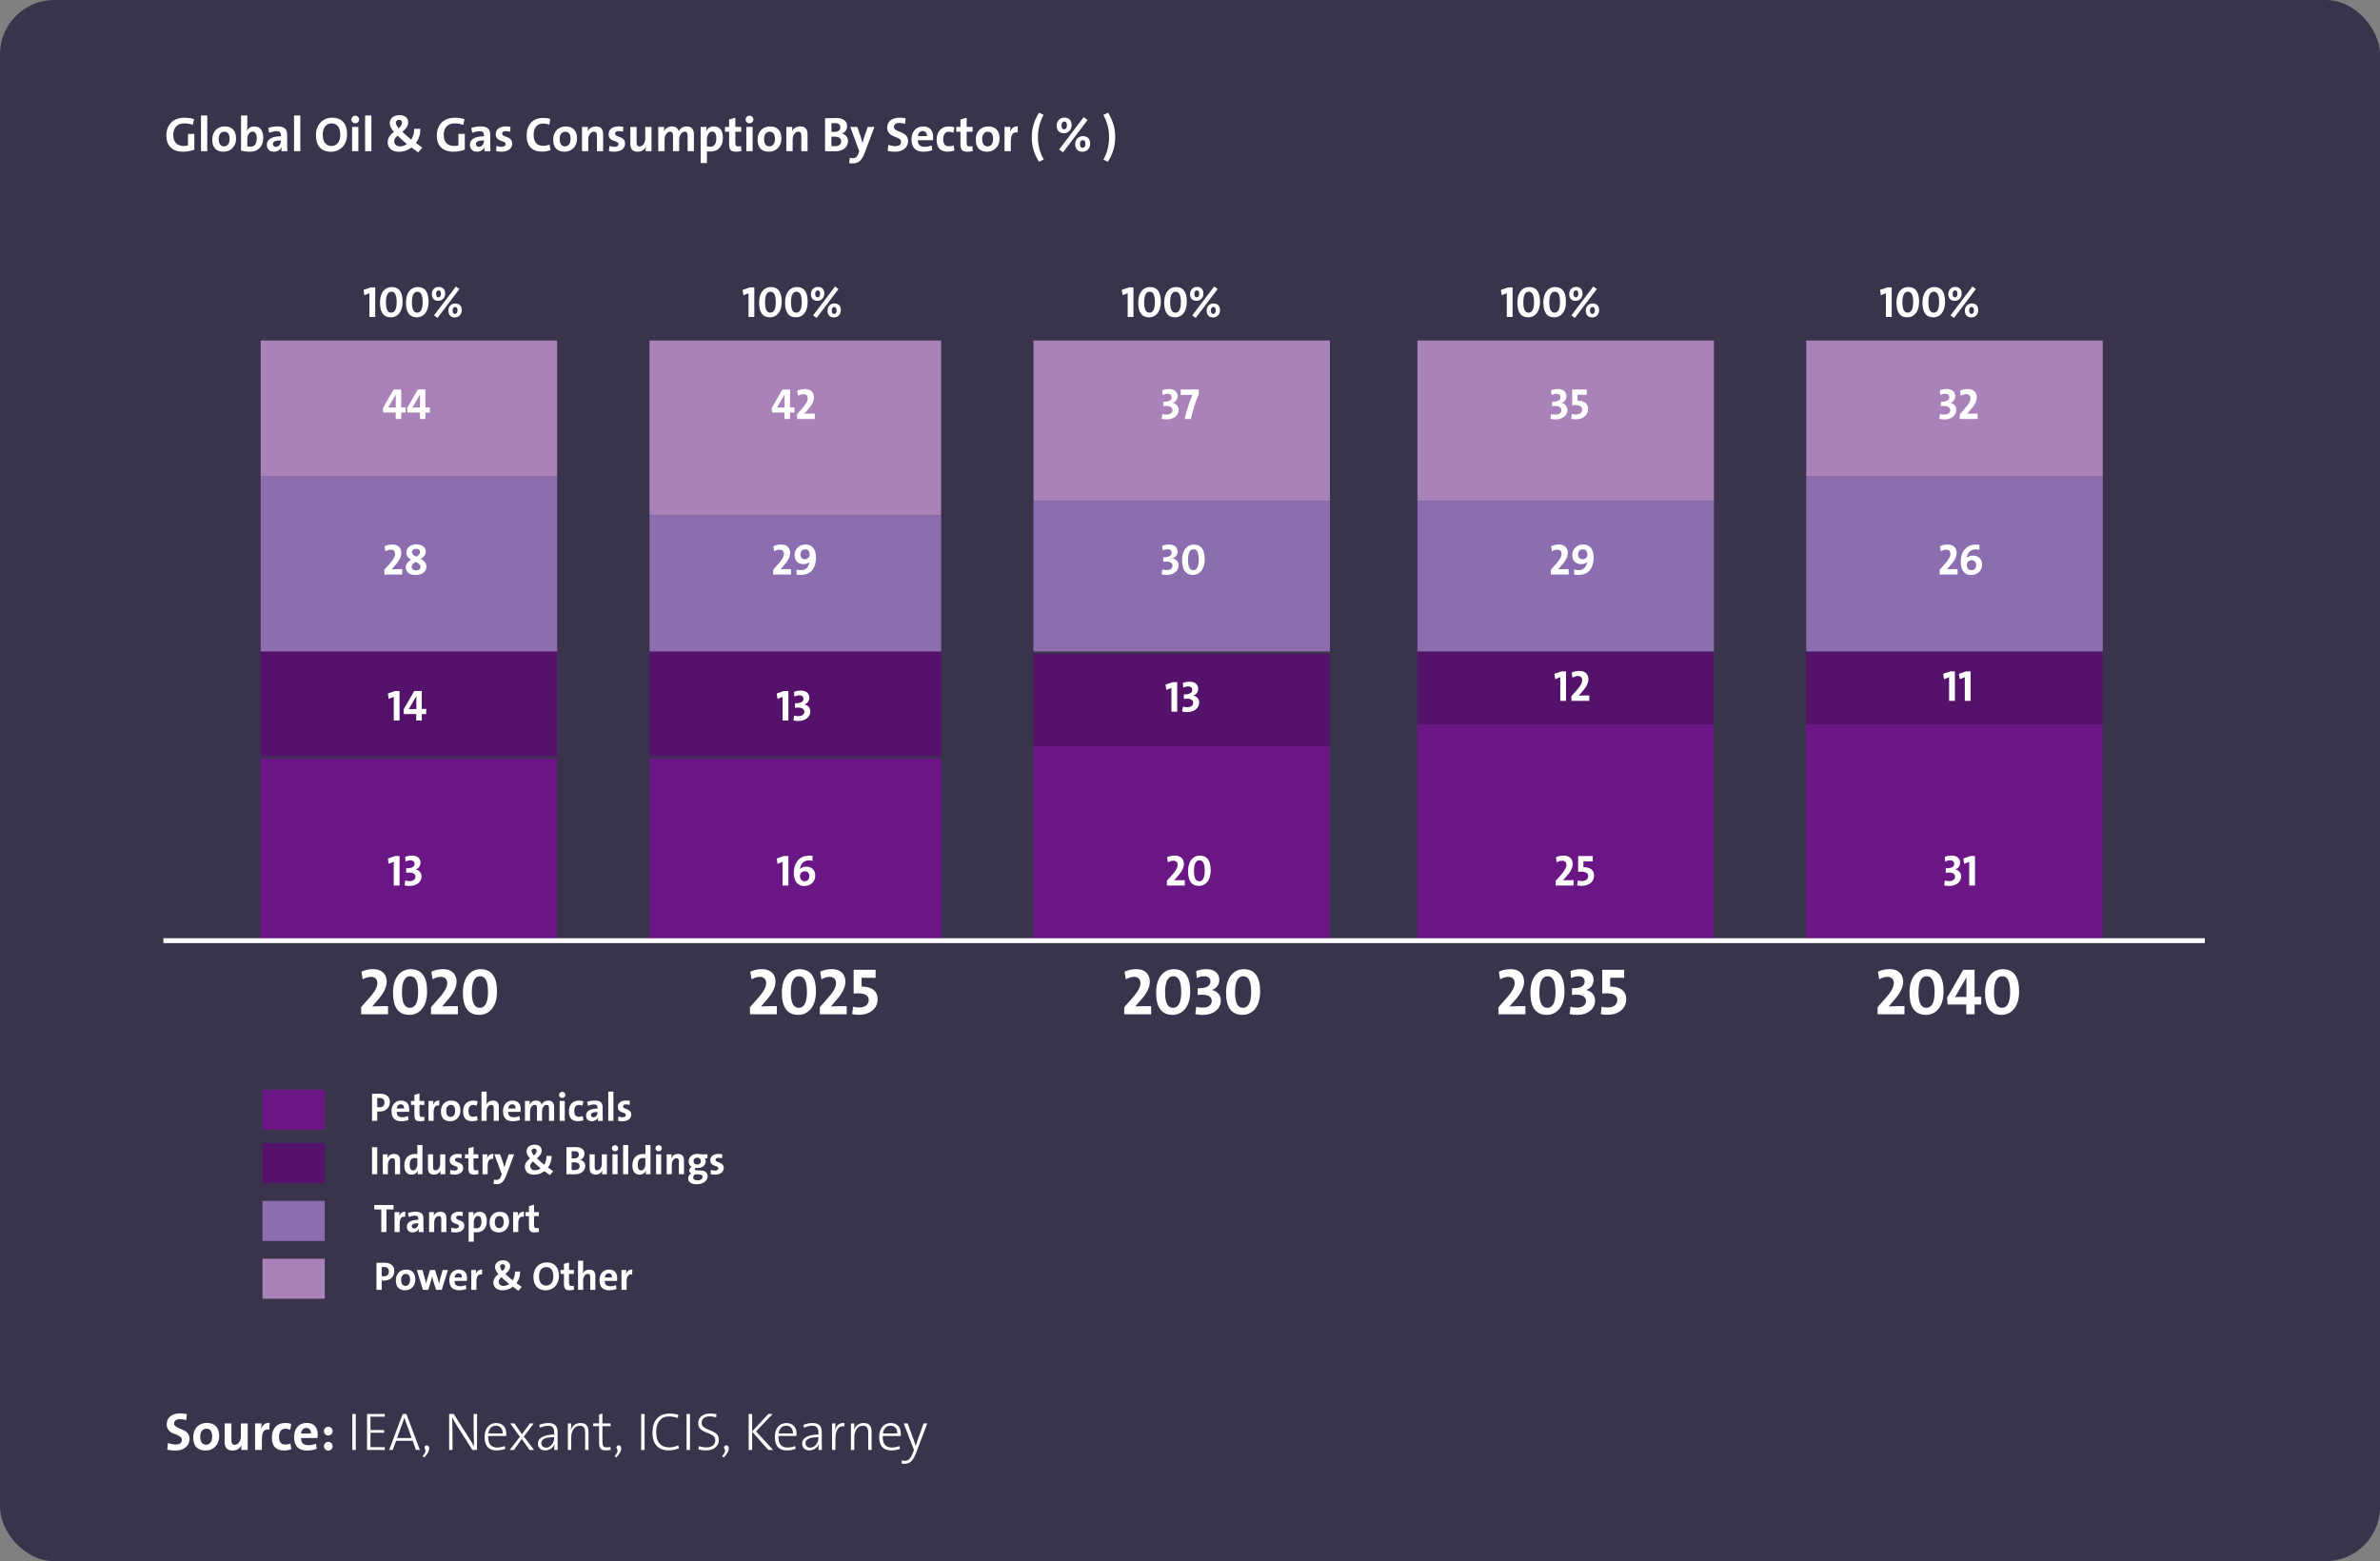 <?xml version="1.0" encoding="UTF-8"?> <svg xmlns="http://www.w3.org/2000/svg" width="535" height="351" viewBox="0 0 535 351" fill="none"><rect x="0" y="0" width="535" height="351" fill="#808080" stroke="none"/><rect width="535" height="351" rx="12.191" fill="#39334C"></rect><rect x="58.594" y="170.52" width="66.648" height="41.519" fill="#6A1685"></rect><rect x="146" y="170.52" width="65.556" height="41.519" fill="#6A1685"></rect><rect x="232.312" y="167.242" width="66.648" height="44.796" fill="#6A1685"></rect><rect x="318.625" y="162.871" width="66.648" height="49.167" fill="#6A1685"></rect><rect x="406.031" y="162.871" width="66.648" height="49.167" fill="#6A1685"></rect><rect x="58.594" y="146" width="66.648" height="24.037" fill="#6A1685"></rect><rect x="58.594" y="146" width="66.648" height="24.037" fill="black" fill-opacity="0.2"></rect><rect x="146" y="146" width="65.556" height="24.037" fill="#6A1685"></rect><rect x="146" y="146" width="65.556" height="24.037" fill="black" fill-opacity="0.2"></rect><rect x="232.312" y="147" width="66.648" height="20.759" fill="#6A1685"></rect><rect x="232.312" y="147" width="66.648" height="20.759" fill="black" fill-opacity="0.2"></rect><rect x="318.625" y="146.48" width="66.648" height="16.389" fill="#6A1685"></rect><rect x="318.625" y="146.48" width="66.648" height="16.389" fill="black" fill-opacity="0.2"></rect><rect x="406.031" y="146.48" width="66.648" height="16.389" fill="#6A1685"></rect><rect x="406.031" y="146.48" width="66.648" height="16.389" fill="black" fill-opacity="0.2"></rect><rect x="58.594" y="107.148" width="66.648" height="39.333" fill="#8C6DAF"></rect><rect x="146" y="115.891" width="65.556" height="30.593" fill="#8C6DAF"></rect><rect x="232.312" y="112.609" width="66.648" height="33.87" fill="#8C6DAF"></rect><rect x="318.625" y="112.609" width="66.648" height="33.87" fill="#8C6DAF"></rect><rect x="406.031" y="107.148" width="66.648" height="39.333" fill="#8C6DAF"></rect><rect x="58.594" y="76.555" width="66.648" height="30.593" fill="#AA82BA"></rect><rect x="146" y="76.555" width="65.556" height="39.333" fill="#AA82BA"></rect><rect x="232.312" y="76.555" width="66.648" height="36.056" fill="#AA82BA"></rect><rect x="318.625" y="76.555" width="66.648" height="36.056" fill="#AA82BA"></rect><rect x="406.031" y="76.555" width="66.648" height="30.593" fill="#AA82BA"></rect><path d="M43.688 33.648V30.106H42.258V32.691C41.972 32.779 41.664 32.823 41.312 32.823C39.772 32.823 38.947 31.899 38.947 30.326C38.947 28.918 39.673 27.741 41.433 27.741C42.126 27.741 42.775 27.862 43.336 28.093L43.622 26.784C43.028 26.597 42.291 26.465 41.521 26.465C38.837 26.465 37.396 28.104 37.396 30.513C37.396 32.724 38.705 34.11 41.147 34.11C42.038 34.11 42.951 33.945 43.688 33.648ZM46.59 34V25.97H45.182V34H46.59ZM53.065 31.162C53.065 29.281 52.064 28.423 50.502 28.423C48.841 28.423 47.708 29.655 47.708 31.36C47.708 33.307 48.72 34.11 50.271 34.11C51.899 34.11 53.065 32.878 53.065 31.162ZM51.613 31.239C51.613 32.35 51.074 32.911 50.381 32.911C49.578 32.911 49.16 32.339 49.16 31.217C49.16 30.095 49.776 29.611 50.403 29.611C51.228 29.611 51.613 30.183 51.613 31.239ZM59.178 30.986C59.178 29.369 58.474 28.423 57.165 28.423C56.406 28.423 55.79 28.797 55.515 29.391H55.504C55.559 29.105 55.592 28.654 55.592 28.324V25.97H54.184V33.846C54.811 34.022 55.427 34.11 56.219 34.11C58.1 34.11 59.178 32.834 59.178 30.986ZM57.704 31.129C57.704 32.482 57.121 32.988 56.329 32.988C56.021 32.988 55.79 32.955 55.592 32.889V31.349C55.592 30.436 56.032 29.589 56.769 29.589C57.407 29.589 57.704 30.106 57.704 31.129ZM64.596 34C64.563 33.549 64.552 33.032 64.552 32.592V30.337C64.552 29.116 64.046 28.412 62.352 28.412C61.615 28.412 60.834 28.566 60.284 28.786L60.515 29.864C60.999 29.655 61.67 29.49 62.165 29.49C62.891 29.49 63.144 29.787 63.144 30.447V30.645C61.23 30.645 59.987 31.25 59.987 32.548C59.987 33.439 60.559 34.11 61.549 34.11C62.363 34.11 63.034 33.681 63.298 33.065L63.309 33.076C63.265 33.362 63.254 33.681 63.254 34H64.596ZM63.144 31.712C63.144 32.372 62.682 33.032 62 33.032C61.593 33.032 61.34 32.746 61.34 32.394C61.34 31.921 61.725 31.569 63.144 31.569V31.712ZM67.505 34V25.97H66.097V34H67.505ZM78.025 30.172C78.025 27.895 76.914 26.454 74.648 26.454C72.657 26.454 71.018 27.939 71.018 30.403C71.018 32.68 72.129 34.121 74.395 34.121C76.386 34.121 78.025 32.636 78.025 30.172ZM76.496 30.337C76.496 31.943 75.638 32.823 74.516 32.823C73.185 32.823 72.547 31.811 72.547 30.227C72.547 28.632 73.405 27.741 74.527 27.741C75.858 27.741 76.496 28.764 76.496 30.337ZM80.733 26.872C80.733 26.388 80.337 26.014 79.853 26.014C79.369 26.014 78.984 26.399 78.984 26.872C78.984 27.345 79.369 27.719 79.853 27.719C80.337 27.719 80.733 27.334 80.733 26.872ZM80.557 34V28.533H79.149V34H80.557ZM83.478 34V25.97H82.07V34H83.478ZM94.934 33.186C94.538 32.922 93.977 32.515 93.493 32.152C94.164 31.261 94.516 30.117 94.494 28.962H93.097C93.13 29.842 92.877 30.722 92.437 31.393V31.382C91.733 30.832 90.974 30.15 90.446 29.622C91.348 28.918 91.755 28.269 91.755 27.499C91.755 26.531 91.062 25.882 89.797 25.882C88.378 25.882 87.608 26.718 87.608 27.697C87.608 28.335 87.872 28.863 88.543 29.655C87.707 30.304 87.146 30.986 87.146 31.943C87.146 33.12 87.927 34.121 89.643 34.121C90.831 34.121 91.799 33.714 92.503 33.153C92.888 33.461 93.515 33.912 94.01 34.253L94.934 33.186ZM90.369 27.598C90.369 28.06 90.083 28.434 89.621 28.83C89.159 28.291 88.994 27.928 88.994 27.62C88.994 27.224 89.28 26.938 89.687 26.938C90.16 26.938 90.369 27.235 90.369 27.598ZM91.469 32.383C91.073 32.68 90.534 32.922 89.885 32.922C89.082 32.922 88.609 32.372 88.609 31.767C88.609 31.349 88.829 30.953 89.368 30.491C89.874 31.008 90.721 31.778 91.469 32.383ZM104.478 33.648V30.106H103.048V32.691C102.762 32.779 102.454 32.823 102.102 32.823C100.562 32.823 99.737 31.899 99.737 30.326C99.737 28.918 100.463 27.741 102.223 27.741C102.916 27.741 103.565 27.862 104.126 28.093L104.412 26.784C103.818 26.597 103.081 26.465 102.311 26.465C99.627 26.465 98.186 28.104 98.186 30.513C98.186 32.724 99.495 34.11 101.937 34.11C102.828 34.11 103.741 33.945 104.478 33.648ZM110.24 34C110.207 33.549 110.196 33.032 110.196 32.592V30.337C110.196 29.116 109.69 28.412 107.996 28.412C107.259 28.412 106.478 28.566 105.928 28.786L106.159 29.864C106.643 29.655 107.314 29.49 107.809 29.49C108.535 29.49 108.788 29.787 108.788 30.447V30.645C106.874 30.645 105.631 31.25 105.631 32.548C105.631 33.439 106.203 34.11 107.193 34.11C108.007 34.11 108.678 33.681 108.942 33.065L108.953 33.076C108.909 33.362 108.898 33.681 108.898 34H110.24ZM108.788 31.712C108.788 32.372 108.326 33.032 107.644 33.032C107.237 33.032 106.984 32.746 106.984 32.394C106.984 31.921 107.369 31.569 108.788 31.569V31.712ZM115.139 32.295C115.139 30.502 112.884 30.964 112.884 30.04C112.884 29.699 113.137 29.479 113.687 29.479C114.028 29.479 114.38 29.534 114.677 29.622L114.743 28.522C114.435 28.456 114.061 28.412 113.753 28.412C112.169 28.412 111.432 29.193 111.432 30.161C111.432 32.02 113.654 31.448 113.654 32.416C113.654 32.779 113.302 33.01 112.774 33.01C112.367 33.01 111.938 32.933 111.608 32.79L111.509 33.967C111.861 34.066 112.301 34.11 112.73 34.11C114.182 34.11 115.139 33.384 115.139 32.295ZM123.75 33.747L123.53 32.482C123.145 32.669 122.573 32.79 122.122 32.79C120.626 32.79 119.955 31.888 119.955 30.282C119.955 28.83 120.637 27.785 122.034 27.785C122.529 27.785 123.035 27.873 123.486 28.049L123.684 26.729C123.2 26.586 122.628 26.509 122.1 26.509C119.614 26.509 118.382 28.17 118.382 30.524C118.382 32.372 119.218 34.088 121.814 34.088C122.507 34.088 123.2 33.956 123.75 33.747ZM129.71 31.162C129.71 29.281 128.709 28.423 127.147 28.423C125.486 28.423 124.353 29.655 124.353 31.36C124.353 33.307 125.365 34.11 126.916 34.11C128.544 34.11 129.71 32.878 129.71 31.162ZM128.258 31.239C128.258 32.35 127.719 32.911 127.026 32.911C126.223 32.911 125.805 32.339 125.805 31.217C125.805 30.095 126.421 29.611 127.048 29.611C127.873 29.611 128.258 30.183 128.258 31.239ZM135.581 34V30.161C135.581 29.204 135.185 28.423 133.953 28.423C133.062 28.423 132.424 28.874 132.094 29.512H132.083C132.138 29.226 132.16 28.786 132.16 28.533H130.829V34H132.237V31.36C132.237 30.403 132.798 29.6 133.502 29.6C134.03 29.6 134.184 29.941 134.184 30.502V34H135.581ZM140.512 32.295C140.512 30.502 138.257 30.964 138.257 30.04C138.257 29.699 138.51 29.479 139.06 29.479C139.401 29.479 139.753 29.534 140.05 29.622L140.116 28.522C139.808 28.456 139.434 28.412 139.126 28.412C137.542 28.412 136.805 29.193 136.805 30.161C136.805 32.02 139.027 31.448 139.027 32.416C139.027 32.779 138.675 33.01 138.147 33.01C137.74 33.01 137.311 32.933 136.981 32.79L136.882 33.967C137.234 34.066 137.674 34.11 138.103 34.11C139.555 34.11 140.512 33.384 140.512 32.295ZM146.452 34V28.533H145.044V31.173C145.044 32.13 144.494 32.933 143.779 32.933C143.251 32.933 143.097 32.592 143.097 32.031V28.533H141.7V32.372C141.7 33.329 142.096 34.11 143.328 34.11C144.23 34.11 144.857 33.659 145.187 33.021H145.198C145.143 33.307 145.132 33.747 145.132 34H146.452ZM155.982 34V30.238C155.982 29.006 155.399 28.423 154.343 28.423C153.419 28.423 152.814 28.984 152.561 29.512C152.429 28.984 152.022 28.423 151.054 28.423C150.24 28.423 149.58 28.852 149.25 29.523L149.239 29.512C149.283 29.204 149.305 28.786 149.305 28.533H147.974V34H149.382V31.382C149.382 30.359 149.987 29.6 150.636 29.6C151.175 29.6 151.285 29.996 151.285 30.535V34H152.671V31.382C152.671 30.315 153.309 29.6 153.925 29.6C154.442 29.6 154.574 29.963 154.574 30.546V34H155.982ZM162.496 30.975C162.496 29.358 161.792 28.423 160.494 28.423C159.669 28.423 159.086 28.808 158.778 29.446H158.756C158.8 29.16 158.811 28.797 158.811 28.533H157.502V36.651H158.91V34.033C159.141 34.066 159.35 34.077 159.614 34.077C161.506 34.077 162.496 32.878 162.496 30.975ZM161.022 31.129C161.022 32.482 160.439 32.988 159.647 32.988C159.361 32.988 159.13 32.955 158.91 32.889V31.371C158.91 30.436 159.35 29.578 160.087 29.578C160.725 29.578 161.022 30.106 161.022 31.129ZM166.672 33.956L166.573 32.845C166.386 32.9 166.177 32.922 165.946 32.922C165.462 32.922 165.297 32.724 165.297 32.02V29.622H166.628V28.533H165.297V26.476L163.9 26.85V28.533H162.954V29.622H163.9V32.394C163.9 33.67 164.274 34.11 165.484 34.11C165.869 34.11 166.32 34.044 166.672 33.956ZM169.356 26.872C169.356 26.388 168.96 26.014 168.476 26.014C167.992 26.014 167.607 26.399 167.607 26.872C167.607 27.345 167.992 27.719 168.476 27.719C168.96 27.719 169.356 27.334 169.356 26.872ZM169.18 34V28.533H167.772V34H169.18ZM175.655 31.162C175.655 29.281 174.654 28.423 173.092 28.423C171.431 28.423 170.298 29.655 170.298 31.36C170.298 33.307 171.31 34.11 172.861 34.11C174.489 34.11 175.655 32.878 175.655 31.162ZM174.203 31.239C174.203 32.35 173.664 32.911 172.971 32.911C172.168 32.911 171.75 32.339 171.75 31.217C171.75 30.095 172.366 29.611 172.993 29.611C173.818 29.611 174.203 30.183 174.203 31.239ZM181.526 34V30.161C181.526 29.204 181.13 28.423 179.898 28.423C179.007 28.423 178.369 28.874 178.039 29.512H178.028C178.083 29.226 178.105 28.786 178.105 28.533H176.774V34H178.182V31.36C178.182 30.403 178.743 29.6 179.447 29.6C179.975 29.6 180.129 29.941 180.129 30.502V34H181.526ZM190.623 31.712C190.623 30.887 190.084 30.216 189.292 30.051V30.029C190.007 29.743 190.414 29.105 190.414 28.368C190.414 27.18 189.523 26.531 187.928 26.531C187.026 26.531 186.091 26.553 185.464 26.586V34C186.399 34 187.136 34.022 187.631 34.022C189.809 34.022 190.623 32.856 190.623 31.712ZM188.896 28.599C188.896 29.259 188.456 29.655 187.477 29.655C187.246 29.655 187.07 29.655 186.894 29.644V27.697C187.125 27.686 187.389 27.675 187.697 27.675C188.566 27.675 188.896 28.049 188.896 28.599ZM189.094 31.756C189.094 32.405 188.621 32.867 187.686 32.867C187.422 32.867 187.07 32.845 186.894 32.834V30.733C187.048 30.722 187.422 30.722 187.521 30.722C188.5 30.722 189.094 31.052 189.094 31.756ZM196.564 28.533H195.057L194.408 30.392C194.232 30.898 194.001 31.635 193.88 32.13H193.869C193.748 31.635 193.594 31.096 193.44 30.623L192.703 28.533H191.13L193.154 34L192.978 34.484C192.681 35.342 192.197 35.562 191.735 35.562C191.504 35.562 191.251 35.518 191.042 35.452L190.877 36.662C191.086 36.706 191.416 36.739 191.647 36.739C192.912 36.739 193.682 36.2 194.397 34.308L196.564 28.533ZM204.129 31.723C204.129 29.369 200.95 29.853 200.95 28.533C200.95 28.005 201.335 27.642 202.171 27.642C202.611 27.642 203.04 27.719 203.447 27.851L203.579 26.597C203.161 26.509 202.644 26.454 202.237 26.454C200.444 26.454 199.432 27.367 199.432 28.687C199.432 31.129 202.556 30.48 202.556 31.899C202.556 32.592 201.984 32.867 201.313 32.867C200.719 32.867 200.169 32.746 199.696 32.548L199.542 33.923C200.037 34.055 200.598 34.121 201.258 34.121C202.974 34.121 204.129 33.098 204.129 31.723ZM209.76 30.744C209.76 29.446 209.089 28.423 207.494 28.423C205.866 28.423 204.898 29.677 204.898 31.316C204.898 33.241 205.866 34.11 207.593 34.11C208.264 34.11 208.979 33.978 209.573 33.758L209.419 32.691C208.902 32.9 208.352 33.01 207.835 33.01C206.779 33.01 206.328 32.504 206.328 31.536H209.705C209.749 31.294 209.76 30.953 209.76 30.744ZM208.363 30.601H206.339C206.416 29.886 206.834 29.457 207.417 29.457C208.011 29.457 208.385 29.853 208.363 30.601ZM214.553 33.846L214.366 32.669C214.047 32.812 213.673 32.889 213.299 32.889C212.364 32.889 212.023 32.24 212.023 31.305C212.023 30.293 212.452 29.622 213.288 29.622C213.651 29.622 214.014 29.71 214.311 29.831L214.531 28.621C214.179 28.5 213.75 28.434 213.332 28.434C211.44 28.434 210.549 29.743 210.549 31.448C210.549 33.307 211.495 34.099 213.013 34.099C213.541 34.099 214.124 34.011 214.553 33.846ZM218.675 33.956L218.576 32.845C218.389 32.9 218.18 32.922 217.949 32.922C217.465 32.922 217.3 32.724 217.3 32.02V29.622H218.631V28.533H217.3V26.476L215.903 26.85V28.533H214.957V29.622H215.903V32.394C215.903 33.67 216.277 34.11 217.487 34.11C217.872 34.11 218.323 34.044 218.675 33.956ZM224.693 31.162C224.693 29.281 223.692 28.423 222.13 28.423C220.469 28.423 219.336 29.655 219.336 31.36C219.336 33.307 220.348 34.11 221.899 34.11C223.527 34.11 224.693 32.878 224.693 31.162ZM223.241 31.239C223.241 32.35 222.702 32.911 222.009 32.911C221.206 32.911 220.788 32.339 220.788 31.217C220.788 30.095 221.404 29.611 222.031 29.611C222.856 29.611 223.241 30.183 223.241 31.239ZM228.804 28.423C227.858 28.335 227.33 28.94 227.066 29.633H227.044C227.11 29.248 227.143 28.808 227.143 28.533H225.812V34H227.22V31.767C227.22 30.249 227.726 29.6 228.738 29.798L228.804 28.423ZM234.625 35.87C233.756 34.363 233.316 32.669 233.316 30.81C233.316 29.017 233.767 27.29 234.592 25.816L233.569 25.343C232.359 27.235 231.93 29.138 231.93 30.865C231.93 32.625 232.326 34.429 233.558 36.365L234.625 35.87ZM245.058 32.306C245.058 31.173 244.431 30.612 243.419 30.612C242.44 30.612 241.703 31.349 241.703 32.405C241.703 33.472 242.264 34.121 243.331 34.121C244.299 34.121 245.058 33.395 245.058 32.306ZM244.475 26.982L243.595 26.344L238.084 33.615L238.964 34.242L244.475 26.982ZM240.889 28.126C240.889 27.004 240.262 26.443 239.261 26.443C238.282 26.443 237.534 27.18 237.534 28.236C237.534 29.292 238.095 29.952 239.162 29.952C240.141 29.952 240.889 29.215 240.889 28.126ZM243.991 32.372C243.991 32.922 243.727 33.241 243.397 33.241C242.99 33.241 242.77 32.999 242.77 32.35C242.77 31.811 243.034 31.503 243.386 31.503C243.782 31.503 243.991 31.734 243.991 32.372ZM239.833 28.203C239.833 28.753 239.569 29.072 239.228 29.072C238.832 29.072 238.612 28.83 238.612 28.181C238.612 27.642 238.876 27.323 239.217 27.323C239.624 27.323 239.833 27.554 239.833 28.203ZM250.685 30.832C250.685 29.072 250.289 27.279 249.079 25.343L248.012 25.827C248.859 27.334 249.31 29.028 249.31 30.887C249.31 32.691 248.859 34.418 248.023 35.892L249.046 36.365C250.256 34.473 250.685 32.57 250.685 30.832Z" fill="white"></path><path d="M87.635 247.761C87.635 246.564 86.816 245.889 85.331 245.889C84.467 245.889 83.63 245.925 83.63 245.925V252H84.8V249.903C84.8 249.903 84.998 249.921 85.223 249.921C86.789 249.921 87.635 248.985 87.635 247.761ZM86.42 247.878C86.42 248.544 86.042 248.949 85.295 248.949C85.025 248.949 84.8 248.904 84.8 248.904V246.861C84.8 246.861 85.025 246.852 85.25 246.852C86.069 246.852 86.42 247.221 86.42 247.878ZM91.986 249.336C91.986 248.274 91.437 247.437 90.132 247.437C88.8 247.437 88.008 248.463 88.008 249.804C88.008 251.379 88.8 252.09 90.213 252.09C90.762 252.09 91.347 251.982 91.833 251.802L91.707 250.929C91.284 251.1 90.834 251.19 90.411 251.19C89.547 251.19 89.178 250.776 89.178 249.984H91.941C91.977 249.786 91.986 249.507 91.986 249.336ZM90.843 249.219H89.187C89.25 248.634 89.592 248.283 90.069 248.283C90.555 248.283 90.861 248.607 90.843 249.219ZM95.421 251.964L95.34 251.055C95.187 251.1 95.016 251.118 94.827 251.118C94.431 251.118 94.296 250.956 94.296 250.38V248.418H95.385V247.527H94.296V245.844L93.153 246.15V247.527H92.379V248.418H93.153V250.686C93.153 251.73 93.459 252.09 94.449 252.09C94.764 252.09 95.133 252.036 95.421 251.964ZM98.769 247.437C97.995 247.365 97.563 247.86 97.347 248.427H97.329C97.383 248.112 97.41 247.752 97.41 247.527H96.321V252H97.473V250.173C97.473 248.931 97.887 248.4 98.715 248.562L98.769 247.437ZM103.5 249.678C103.5 248.139 102.681 247.437 101.403 247.437C100.044 247.437 99.117 248.445 99.117 249.84C99.117 251.433 99.945 252.09 101.214 252.09C102.546 252.09 103.5 251.082 103.5 249.678ZM102.312 249.741C102.312 250.65 101.871 251.109 101.304 251.109C100.647 251.109 100.305 250.641 100.305 249.723C100.305 248.805 100.809 248.409 101.322 248.409C101.997 248.409 102.312 248.877 102.312 249.741ZM107.377 251.874L107.224 250.911C106.963 251.028 106.657 251.091 106.351 251.091C105.586 251.091 105.307 250.56 105.307 249.795C105.307 248.967 105.658 248.418 106.342 248.418C106.639 248.418 106.936 248.49 107.179 248.589L107.359 247.599C107.071 247.5 106.72 247.446 106.378 247.446C104.83 247.446 104.101 248.517 104.101 249.912C104.101 251.433 104.875 252.081 106.117 252.081C106.549 252.081 107.026 252.009 107.377 251.874ZM112.127 252V248.859C112.127 248.076 111.803 247.437 110.795 247.437C110.102 247.437 109.589 247.77 109.328 248.265H109.31C109.373 247.995 109.391 247.626 109.391 247.356V245.43H108.239V252H109.391V249.849C109.391 249.057 109.85 248.4 110.426 248.4C110.858 248.4 110.984 248.679 110.984 249.138V252H112.127ZM117.044 249.336C117.044 248.274 116.495 247.437 115.19 247.437C113.858 247.437 113.066 248.463 113.066 249.804C113.066 251.379 113.858 252.09 115.271 252.09C115.82 252.09 116.405 251.982 116.891 251.802L116.765 250.929C116.342 251.1 115.892 251.19 115.469 251.19C114.605 251.19 114.236 250.776 114.236 249.984H116.999C117.035 249.786 117.044 249.507 117.044 249.336ZM115.901 249.219H114.245C114.308 248.634 114.65 248.283 115.127 248.283C115.613 248.283 115.919 248.607 115.901 249.219ZM124.556 252V248.922C124.556 247.914 124.079 247.437 123.215 247.437C122.459 247.437 121.964 247.896 121.757 248.328C121.649 247.896 121.316 247.437 120.524 247.437C119.858 247.437 119.318 247.788 119.048 248.337L119.039 248.328C119.075 248.076 119.093 247.734 119.093 247.527H118.004V252H119.156V249.858C119.156 249.021 119.651 248.4 120.182 248.4C120.623 248.4 120.713 248.724 120.713 249.165V252H121.847V249.858C121.847 248.985 122.369 248.4 122.873 248.4C123.296 248.4 123.404 248.697 123.404 249.174V252H124.556ZM127.096 246.168C127.096 245.772 126.772 245.466 126.376 245.466C125.98 245.466 125.665 245.781 125.665 246.168C125.665 246.555 125.98 246.861 126.376 246.861C126.772 246.861 127.096 246.546 127.096 246.168ZM126.952 252V247.527H125.8V252H126.952ZM131.151 251.874L130.998 250.911C130.737 251.028 130.431 251.091 130.125 251.091C129.36 251.091 129.081 250.56 129.081 249.795C129.081 248.967 129.432 248.418 130.116 248.418C130.413 248.418 130.71 248.49 130.953 248.589L131.133 247.599C130.845 247.5 130.494 247.446 130.152 247.446C128.604 247.446 127.875 248.517 127.875 249.912C127.875 251.433 128.649 252.081 129.891 252.081C130.323 252.081 130.8 252.009 131.151 251.874ZM135.506 252C135.479 251.631 135.47 251.208 135.47 250.848V249.003C135.47 248.004 135.056 247.428 133.67 247.428C133.067 247.428 132.428 247.554 131.978 247.734L132.167 248.616C132.563 248.445 133.112 248.31 133.517 248.31C134.111 248.31 134.318 248.553 134.318 249.093V249.255C132.752 249.255 131.735 249.75 131.735 250.812C131.735 251.541 132.203 252.09 133.013 252.09C133.679 252.09 134.228 251.739 134.444 251.235L134.453 251.244C134.417 251.478 134.408 251.739 134.408 252H135.506ZM134.318 250.128C134.318 250.668 133.94 251.208 133.382 251.208C133.049 251.208 132.842 250.974 132.842 250.686C132.842 250.299 133.157 250.011 134.318 250.011V250.128ZM137.885 252V245.43H136.733V252H137.885ZM141.905 250.605C141.905 249.138 140.06 249.516 140.06 248.76C140.06 248.481 140.267 248.301 140.717 248.301C140.996 248.301 141.284 248.346 141.527 248.418L141.581 247.518C141.329 247.464 141.023 247.428 140.771 247.428C139.475 247.428 138.872 248.067 138.872 248.859C138.872 250.38 140.69 249.912 140.69 250.704C140.69 251.001 140.402 251.19 139.97 251.19C139.637 251.19 139.286 251.127 139.016 251.01L138.935 251.973C139.223 252.054 139.583 252.09 139.934 252.09C141.122 252.09 141.905 251.496 141.905 250.605Z" fill="white"></path><path d="M88.455 271.924V270.925H84.135V271.924H85.71V277H86.88V271.924H88.455ZM91.138 272.437C90.364 272.365 89.932 272.86 89.716 273.427H89.698C89.752 273.112 89.779 272.752 89.779 272.527H88.69V277H89.842V275.173C89.842 273.931 90.256 273.4 91.084 273.562L91.138 272.437ZM95.223 277C95.196 276.631 95.187 276.208 95.187 275.848V274.003C95.187 273.004 94.773 272.428 93.387 272.428C92.784 272.428 92.145 272.554 91.695 272.734L91.884 273.616C92.28 273.445 92.829 273.31 93.234 273.31C93.828 273.31 94.035 273.553 94.035 274.093V274.255C92.469 274.255 91.452 274.75 91.452 275.812C91.452 276.541 91.92 277.09 92.73 277.09C93.396 277.09 93.945 276.739 94.161 276.235L94.17 276.244C94.134 276.478 94.125 276.739 94.125 277H95.223ZM94.035 275.128C94.035 275.668 93.657 276.208 93.099 276.208C92.766 276.208 92.559 275.974 92.559 275.686C92.559 275.299 92.874 275.011 94.035 275.011V275.128ZM100.339 277V273.859C100.339 273.076 100.015 272.437 99.007 272.437C98.278 272.437 97.756 272.806 97.486 273.328H97.477C97.522 273.094 97.54 272.734 97.54 272.527H96.451V277H97.603V274.84C97.603 274.057 98.062 273.4 98.638 273.4C99.07 273.4 99.196 273.679 99.196 274.138V277H100.339ZM104.374 275.605C104.374 274.138 102.529 274.516 102.529 273.76C102.529 273.481 102.736 273.301 103.186 273.301C103.465 273.301 103.753 273.346 103.996 273.418L104.05 272.518C103.798 272.464 103.492 272.428 103.24 272.428C101.944 272.428 101.341 273.067 101.341 273.859C101.341 275.38 103.159 274.912 103.159 275.704C103.159 276.001 102.871 276.19 102.439 276.19C102.106 276.19 101.755 276.127 101.485 276.01L101.404 276.973C101.692 277.054 102.052 277.09 102.403 277.09C103.591 277.09 104.374 276.496 104.374 275.605ZM109.432 274.525C109.432 273.202 108.856 272.437 107.794 272.437C107.119 272.437 106.642 272.752 106.39 273.274H106.372C106.408 273.04 106.417 272.743 106.417 272.527H105.346V279.169H106.498V277.027C106.687 277.054 106.858 277.063 107.074 277.063C108.622 277.063 109.432 276.082 109.432 274.525ZM108.226 274.651C108.226 275.758 107.749 276.172 107.101 276.172C106.867 276.172 106.678 276.145 106.498 276.091V274.849C106.498 274.084 106.858 273.382 107.461 273.382C107.983 273.382 108.226 273.814 108.226 274.651ZM114.432 274.678C114.432 273.139 113.613 272.437 112.335 272.437C110.976 272.437 110.049 273.445 110.049 274.84C110.049 276.433 110.877 277.09 112.146 277.09C113.478 277.09 114.432 276.082 114.432 274.678ZM113.244 274.741C113.244 275.65 112.803 276.109 112.236 276.109C111.579 276.109 111.237 275.641 111.237 274.723C111.237 273.805 111.741 273.409 112.254 273.409C112.929 273.409 113.244 273.877 113.244 274.741ZM117.796 272.437C117.022 272.365 116.59 272.86 116.374 273.427H116.356C116.41 273.112 116.437 272.752 116.437 272.527H115.348V277H116.5V275.173C116.5 273.931 116.914 273.4 117.742 273.562L117.796 272.437ZM121.171 276.964L121.09 276.055C120.937 276.1 120.766 276.118 120.577 276.118C120.181 276.118 120.046 275.956 120.046 275.38V273.418H121.135V272.527H120.046V270.844L118.903 271.15V272.527H118.129V273.418H118.903V275.686C118.903 276.73 119.209 277.09 120.199 277.09C120.514 277.09 120.883 277.036 121.171 276.964Z" fill="white"></path><path d="M84.8 264V257.925H83.63V264H84.8ZM89.935 264V260.859C89.935 260.076 89.611 259.437 88.603 259.437C87.874 259.437 87.352 259.806 87.082 260.328H87.073C87.118 260.094 87.136 259.734 87.136 259.527H86.047V264H87.199V261.84C87.199 261.057 87.658 260.4 88.234 260.4C88.666 260.4 88.792 260.679 88.792 261.138V264H89.935ZM94.959 264V257.43H93.816V259.482C93.618 259.455 93.438 259.446 93.249 259.446C91.764 259.446 90.882 260.49 90.882 262.002C90.882 263.28 91.422 264.099 92.511 264.099C93.195 264.099 93.69 263.748 93.924 263.253H93.942C93.906 263.496 93.888 263.784 93.888 264H94.959ZM93.816 261.678C93.816 262.443 93.456 263.145 92.853 263.145C92.331 263.145 92.088 262.713 92.088 261.876C92.088 260.769 92.556 260.355 93.213 260.355C93.411 260.355 93.609 260.382 93.816 260.427V261.678ZM100.095 264V259.527H98.943V261.687C98.943 262.47 98.493 263.127 97.908 263.127C97.476 263.127 97.35 262.848 97.35 262.389V259.527H96.207V262.668C96.207 263.451 96.531 264.09 97.539 264.09C98.277 264.09 98.79 263.721 99.06 263.199H99.069C99.024 263.433 99.015 263.793 99.015 264H100.095ZM104.121 262.605C104.121 261.138 102.276 261.516 102.276 260.76C102.276 260.481 102.483 260.301 102.933 260.301C103.212 260.301 103.5 260.346 103.743 260.418L103.797 259.518C103.545 259.464 103.239 259.428 102.987 259.428C101.691 259.428 101.088 260.067 101.088 260.859C101.088 262.38 102.906 261.912 102.906 262.704C102.906 263.001 102.618 263.19 102.186 263.19C101.853 263.19 101.502 263.127 101.232 263.01L101.151 263.973C101.439 264.054 101.799 264.09 102.15 264.09C103.338 264.09 104.121 263.496 104.121 262.605ZM107.568 263.964L107.487 263.055C107.334 263.1 107.163 263.118 106.974 263.118C106.578 263.118 106.443 262.956 106.443 262.38V260.418H107.532V259.527H106.443V257.844L105.3 258.15V259.527H104.526V260.418H105.3V262.686C105.3 263.73 105.606 264.09 106.596 264.09C106.911 264.09 107.28 264.036 107.568 263.964ZM110.916 259.437C110.142 259.365 109.71 259.86 109.494 260.427H109.476C109.53 260.112 109.557 259.752 109.557 259.527H108.468V264H109.62V262.173C109.62 260.931 110.034 260.4 110.862 260.562L110.916 259.437ZM115.581 259.527H114.348L113.817 261.048C113.673 261.462 113.484 262.065 113.385 262.47H113.376C113.277 262.065 113.151 261.624 113.025 261.237L112.422 259.527H111.135L112.791 264L112.647 264.396C112.404 265.098 112.008 265.278 111.63 265.278C111.441 265.278 111.234 265.242 111.063 265.188L110.928 266.178C111.099 266.214 111.369 266.241 111.558 266.241C112.593 266.241 113.223 265.8 113.808 264.252L115.581 259.527ZM124.362 263.334C124.038 263.118 123.579 262.785 123.183 262.488C123.732 261.759 124.02 260.823 124.002 259.878H122.859C122.886 260.598 122.679 261.318 122.319 261.867V261.858C121.743 261.408 121.122 260.85 120.69 260.418C121.428 259.842 121.761 259.311 121.761 258.681C121.761 257.889 121.194 257.358 120.159 257.358C118.998 257.358 118.368 258.042 118.368 258.843C118.368 259.365 118.584 259.797 119.133 260.445C118.449 260.976 117.99 261.534 117.99 262.317C117.99 263.28 118.629 264.099 120.033 264.099C121.005 264.099 121.797 263.766 122.373 263.307C122.688 263.559 123.201 263.928 123.606 264.207L124.362 263.334ZM120.627 258.762C120.627 259.14 120.393 259.446 120.015 259.77C119.637 259.329 119.502 259.032 119.502 258.78C119.502 258.456 119.736 258.222 120.069 258.222C120.456 258.222 120.627 258.465 120.627 258.762ZM121.527 262.677C121.203 262.92 120.762 263.118 120.231 263.118C119.574 263.118 119.187 262.668 119.187 262.173C119.187 261.831 119.367 261.507 119.808 261.129C120.222 261.552 120.915 262.182 121.527 262.677ZM131.55 262.128C131.55 261.453 131.109 260.904 130.461 260.769V260.751C131.046 260.517 131.379 259.995 131.379 259.392C131.379 258.42 130.65 257.889 129.345 257.889C128.607 257.889 127.842 257.907 127.329 257.934V264C128.094 264 128.697 264.018 129.102 264.018C130.884 264.018 131.55 263.064 131.55 262.128ZM130.137 259.581C130.137 260.121 129.777 260.445 128.976 260.445C128.787 260.445 128.643 260.445 128.499 260.436V258.843C128.688 258.834 128.904 258.825 129.156 258.825C129.867 258.825 130.137 259.131 130.137 259.581ZM130.299 262.164C130.299 262.695 129.912 263.073 129.147 263.073C128.931 263.073 128.643 263.055 128.499 263.046V261.327C128.625 261.318 128.931 261.318 129.012 261.318C129.813 261.318 130.299 261.588 130.299 262.164ZM136.429 264V259.527H135.277V261.687C135.277 262.47 134.827 263.127 134.242 263.127C133.81 263.127 133.684 262.848 133.684 262.389V259.527H132.541V262.668C132.541 263.451 132.865 264.09 133.873 264.09C134.611 264.09 135.124 263.721 135.394 263.199H135.403C135.358 263.433 135.349 263.793 135.349 264H136.429ZM138.97 258.168C138.97 257.772 138.646 257.466 138.25 257.466C137.854 257.466 137.539 257.781 137.539 258.168C137.539 258.555 137.854 258.861 138.25 258.861C138.646 258.861 138.97 258.546 138.97 258.168ZM138.826 264V259.527H137.674V264H138.826ZM141.216 264V257.43H140.064V264H141.216ZM146.226 264V257.43H145.083V259.482C144.885 259.455 144.705 259.446 144.516 259.446C143.031 259.446 142.149 260.49 142.149 262.002C142.149 263.28 142.689 264.099 143.778 264.099C144.462 264.099 144.957 263.748 145.191 263.253H145.209C145.173 263.496 145.155 263.784 145.155 264H146.226ZM145.083 261.678C145.083 262.443 144.723 263.145 144.12 263.145C143.598 263.145 143.355 262.713 143.355 261.876C143.355 260.769 143.823 260.355 144.48 260.355C144.678 260.355 144.876 260.382 145.083 260.427V261.678ZM148.77 258.168C148.77 257.772 148.446 257.466 148.05 257.466C147.654 257.466 147.339 257.781 147.339 258.168C147.339 258.555 147.654 258.861 148.05 258.861C148.446 258.861 148.77 258.546 148.77 258.168ZM148.626 264V259.527H147.474V264H148.626ZM153.752 264V260.859C153.752 260.076 153.428 259.437 152.42 259.437C151.691 259.437 151.169 259.806 150.899 260.328H150.89C150.935 260.094 150.953 259.734 150.953 259.527H149.864V264H151.016V261.84C151.016 261.057 151.475 260.4 152.051 260.4C152.483 260.4 152.609 260.679 152.609 261.138V264H153.752ZM159.065 264.477C159.065 263.613 158.507 263.199 157.544 263.163L156.851 263.136C156.329 263.118 156.158 263.064 156.158 262.857C156.158 262.749 156.23 262.632 156.374 262.569C156.5 262.596 156.599 262.605 156.725 262.605C158.003 262.605 158.642 261.948 158.642 260.994C158.642 260.76 158.561 260.562 158.417 260.427H159.029V259.527H157.508C157.265 259.464 157.067 259.428 156.779 259.428C155.474 259.428 154.808 260.22 154.808 261.12C154.808 261.705 155.06 262.119 155.474 262.344C155.168 262.479 154.943 262.794 154.943 263.145C154.943 263.451 155.114 263.703 155.384 263.829C155.015 264.027 154.691 264.459 154.691 264.927C154.691 265.8 155.42 266.259 156.608 266.259C158.093 266.259 159.065 265.44 159.065 264.477ZM157.922 264.63C157.922 265.053 157.526 265.377 156.779 265.377C156.203 265.377 155.825 265.125 155.825 264.711C155.825 264.459 155.978 264.216 156.239 264.027H156.446L157.22 264.054C157.715 264.072 157.922 264.306 157.922 264.63ZM157.544 261.057C157.544 261.534 157.238 261.822 156.734 261.822C156.194 261.822 155.906 261.525 155.906 261.048C155.906 260.598 156.212 260.265 156.734 260.265C157.265 260.265 157.544 260.58 157.544 261.057ZM162.691 262.605C162.691 261.138 160.846 261.516 160.846 260.76C160.846 260.481 161.053 260.301 161.503 260.301C161.782 260.301 162.07 260.346 162.313 260.418L162.367 259.518C162.115 259.464 161.809 259.428 161.557 259.428C160.261 259.428 159.658 260.067 159.658 260.859C159.658 262.38 161.476 261.912 161.476 262.704C161.476 263.001 161.188 263.19 160.756 263.19C160.423 263.19 160.072 263.127 159.802 263.01L159.721 263.973C160.009 264.054 160.369 264.09 160.72 264.09C161.908 264.09 162.691 263.496 162.691 262.605Z" fill="white"></path><path d="M88.635 285.761C88.635 284.564 87.816 283.889 86.331 283.889C85.467 283.889 84.63 283.925 84.63 283.925V290H85.8V287.903C85.8 287.903 85.998 287.921 86.223 287.921C87.789 287.921 88.635 286.985 88.635 285.761ZM87.42 285.878C87.42 286.544 87.042 286.949 86.295 286.949C86.025 286.949 85.8 286.904 85.8 286.904V284.861C85.8 284.861 86.025 284.852 86.25 284.852C87.069 284.852 87.42 285.221 87.42 285.878ZM93.365 287.678C93.365 286.139 92.546 285.437 91.268 285.437C89.909 285.437 88.982 286.445 88.982 287.84C88.982 289.433 89.81 290.09 91.079 290.09C92.411 290.09 93.365 289.082 93.365 287.678ZM92.177 287.741C92.177 288.65 91.736 289.109 91.169 289.109C90.512 289.109 90.17 288.641 90.17 287.723C90.17 286.805 90.674 286.409 91.187 286.409C91.862 286.409 92.177 286.877 92.177 287.741ZM100.698 285.527H99.519L99.006 287.273C98.889 287.714 98.79 288.11 98.7 288.569H98.682C98.592 288.128 98.475 287.732 98.322 287.219L97.773 285.527H96.666L96.126 287.273C96.009 287.669 95.892 288.074 95.802 288.569H95.793C95.685 288.11 95.559 287.66 95.442 287.219L94.965 285.527H93.705L95.073 290H96.261L96.828 288.137C96.945 287.768 97.044 287.426 97.134 287.012H97.143C97.224 287.39 97.305 287.705 97.395 288.02L98.043 290H99.294L100.698 285.527ZM104.983 287.336C104.983 286.274 104.434 285.437 103.129 285.437C101.797 285.437 101.005 286.463 101.005 287.804C101.005 289.379 101.797 290.09 103.21 290.09C103.759 290.09 104.344 289.982 104.83 289.802L104.704 288.929C104.281 289.1 103.831 289.19 103.408 289.19C102.544 289.19 102.175 288.776 102.175 287.984H104.938C104.974 287.786 104.983 287.507 104.983 287.336ZM103.84 287.219H102.184C102.247 286.634 102.589 286.283 103.066 286.283C103.552 286.283 103.858 286.607 103.84 287.219ZM108.391 285.437C107.617 285.365 107.185 285.86 106.969 286.427H106.951C107.005 286.112 107.032 285.752 107.032 285.527H105.943V290H107.095V288.173C107.095 286.931 107.509 286.4 108.337 286.562L108.391 285.437ZM117.276 289.334C116.952 289.118 116.493 288.785 116.097 288.488C116.646 287.759 116.934 286.823 116.916 285.878H115.773C115.8 286.598 115.593 287.318 115.233 287.867V287.858C114.657 287.408 114.036 286.85 113.604 286.418C114.342 285.842 114.675 285.311 114.675 284.681C114.675 283.889 114.108 283.358 113.073 283.358C111.912 283.358 111.282 284.042 111.282 284.843C111.282 285.365 111.498 285.797 112.047 286.445C111.363 286.976 110.904 287.534 110.904 288.317C110.904 289.28 111.543 290.099 112.947 290.099C113.919 290.099 114.711 289.766 115.287 289.307C115.602 289.559 116.115 289.928 116.52 290.207L117.276 289.334ZM113.541 284.762C113.541 285.14 113.307 285.446 112.929 285.77C112.551 285.329 112.416 285.032 112.416 284.78C112.416 284.456 112.65 284.222 112.983 284.222C113.37 284.222 113.541 284.465 113.541 284.762ZM114.441 288.677C114.117 288.92 113.676 289.118 113.145 289.118C112.488 289.118 112.101 288.668 112.101 288.173C112.101 287.831 112.281 287.507 112.722 287.129C113.136 287.552 113.829 288.182 114.441 288.677ZM125.643 286.868C125.643 285.005 124.734 283.826 122.88 283.826C121.251 283.826 119.91 285.041 119.91 287.057C119.91 288.92 120.819 290.099 122.673 290.099C124.302 290.099 125.643 288.884 125.643 286.868ZM124.392 287.003C124.392 288.317 123.69 289.037 122.772 289.037C121.683 289.037 121.161 288.209 121.161 286.913C121.161 285.608 121.863 284.879 122.781 284.879C123.87 284.879 124.392 285.716 124.392 287.003ZM129.037 289.964L128.956 289.055C128.803 289.1 128.632 289.118 128.443 289.118C128.047 289.118 127.912 288.956 127.912 288.38V286.418H129.001V285.527H127.912V283.844L126.769 284.15V285.527H125.995V286.418H126.769V288.686C126.769 289.73 127.075 290.09 128.065 290.09C128.38 290.09 128.749 290.036 129.037 289.964ZM133.825 290V286.859C133.825 286.076 133.501 285.437 132.493 285.437C131.8 285.437 131.287 285.77 131.026 286.265H131.008C131.071 285.995 131.089 285.626 131.089 285.356V283.43H129.937V290H131.089V287.849C131.089 287.057 131.548 286.4 132.124 286.4C132.556 286.4 132.682 286.679 132.682 287.138V290H133.825ZM138.742 287.336C138.742 286.274 138.193 285.437 136.888 285.437C135.556 285.437 134.764 286.463 134.764 287.804C134.764 289.379 135.556 290.09 136.969 290.09C137.518 290.09 138.103 289.982 138.589 289.802L138.463 288.929C138.04 289.1 137.59 289.19 137.167 289.19C136.303 289.19 135.934 288.776 135.934 287.984H138.697C138.733 287.786 138.742 287.507 138.742 287.336ZM137.599 287.219H135.943C136.006 286.634 136.348 286.283 136.825 286.283C137.311 286.283 137.617 286.607 137.599 287.219ZM142.15 285.437C141.376 285.365 140.944 285.86 140.728 286.427H140.71C140.764 286.112 140.791 285.752 140.791 285.527H139.702V290H140.854V288.173C140.854 286.931 141.268 286.4 142.096 286.562L142.15 285.437Z" fill="white"></path><path d="M87.221 228.035V226.213C85.873 226.213 84.718 226.213 83.681 226.273V226.258L84.57 225.221C86.273 223.355 86.925 221.992 86.925 220.689C86.925 219.134 85.932 217.89 83.903 217.89C82.778 217.89 81.919 218.141 81.252 218.467L81.534 220.185C82.052 219.874 82.748 219.622 83.385 219.622C84.348 219.622 84.822 220.23 84.822 221.015C84.822 221.829 84.422 222.836 82.674 224.747L81.178 226.436V228.035H87.221ZM96.005 222.925C96.005 219.667 94.849 217.904 92.302 217.904C90.184 217.904 88.347 219.608 88.347 223.147C88.347 226.421 89.503 228.168 92.05 228.168C94.168 228.168 96.005 226.48 96.005 222.925ZM93.99 223.059C93.99 225.636 93.205 226.584 92.154 226.584C90.954 226.584 90.362 225.517 90.362 223.029C90.362 220.437 91.147 219.489 92.198 219.489C93.398 219.489 93.99 220.556 93.99 223.059ZM102.929 228.035V226.213C101.581 226.213 100.426 226.213 99.389 226.273V226.258L100.278 225.221C101.981 223.355 102.633 221.992 102.633 220.689C102.633 219.134 101.64 217.89 99.611 217.89C98.486 217.89 97.626 218.141 96.96 218.467L97.241 220.185C97.76 219.874 98.456 219.622 99.093 219.622C100.056 219.622 100.53 220.23 100.53 221.015C100.53 221.829 100.13 222.836 98.382 224.747L96.886 226.436V228.035H102.929ZM111.713 222.925C111.713 219.667 110.557 217.904 108.01 217.904C105.892 217.904 104.055 219.608 104.055 223.147C104.055 226.421 105.211 228.168 107.758 228.168C109.876 228.168 111.713 226.48 111.713 222.925ZM109.698 223.059C109.698 225.636 108.913 226.584 107.862 226.584C106.662 226.584 106.07 225.517 106.07 223.029C106.07 220.437 106.855 219.489 107.906 219.489C109.106 219.489 109.698 220.556 109.698 223.059Z" fill="white"></path><path d="M174.627 228.035V226.213C173.279 226.213 172.124 226.213 171.087 226.273V226.258L171.976 225.221C173.679 223.355 174.331 221.992 174.331 220.689C174.331 219.134 173.339 217.89 171.31 217.89C170.184 217.89 169.325 218.141 168.658 218.467L168.94 220.185C169.458 219.874 170.154 219.622 170.791 219.622C171.754 219.622 172.228 220.23 172.228 221.015C172.228 221.829 171.828 222.836 170.08 224.747L168.584 226.436V228.035H174.627ZM183.411 222.925C183.411 219.667 182.256 217.904 179.708 217.904C177.59 217.904 175.754 219.608 175.754 223.147C175.754 226.421 176.909 228.168 179.456 228.168C181.574 228.168 183.411 226.48 183.411 222.925ZM181.397 223.059C181.397 225.636 180.612 226.584 179.56 226.584C178.36 226.584 177.768 225.517 177.768 223.029C177.768 220.437 178.553 219.489 179.604 219.489C180.804 219.489 181.397 220.556 181.397 223.059ZM190.335 228.035V226.213C188.987 226.213 187.832 226.213 186.795 226.273V226.258L187.684 225.221C189.387 223.355 190.039 221.992 190.039 220.689C190.039 219.134 189.047 217.89 187.017 217.89C185.892 217.89 185.033 218.141 184.366 218.467L184.648 220.185C185.166 219.874 185.862 219.622 186.499 219.622C187.462 219.622 187.936 220.23 187.936 221.015C187.936 221.829 187.536 222.836 185.788 224.747L184.292 226.436V228.035H190.335ZM197.282 224.643C197.282 222.851 195.994 221.8 193.668 221.814V219.83L196.823 219.845V218.038H191.891V223.384C192.172 223.34 192.513 223.325 192.839 223.325C194.513 223.325 195.283 223.858 195.283 224.836C195.283 225.828 194.498 226.51 193.15 226.51C192.632 226.51 192.128 226.45 191.758 226.317L191.565 228.006C191.965 228.094 192.558 228.154 193.046 228.154C195.52 228.154 197.282 226.776 197.282 224.643Z" fill="white"></path><path d="M258.76 228.035V226.213C257.412 226.213 256.257 226.213 255.22 226.273V226.258L256.109 225.221C257.812 223.355 258.464 221.992 258.464 220.689C258.464 219.134 257.471 217.89 255.442 217.89C254.317 217.89 253.458 218.141 252.791 218.467L253.073 220.185C253.591 219.874 254.287 219.622 254.924 219.622C255.887 219.622 256.361 220.23 256.361 221.015C256.361 221.829 255.961 222.836 254.213 224.747L252.717 226.436V228.035H258.76ZM267.544 222.925C267.544 219.667 266.388 217.904 263.841 217.904C261.723 217.904 259.886 219.608 259.886 223.147C259.886 226.421 261.042 228.168 263.589 228.168C265.707 228.168 267.544 226.48 267.544 222.925ZM265.529 223.059C265.529 225.636 264.744 226.584 263.693 226.584C262.493 226.584 261.901 225.517 261.901 223.029C261.901 220.437 262.686 219.489 263.737 219.489C264.937 219.489 265.529 220.556 265.529 223.059ZM274.429 224.925C274.429 223.784 273.688 222.881 272.474 222.585L272.489 222.555C273.451 222.2 274.088 221.385 274.088 220.289C274.088 218.911 273.096 217.89 271.185 217.89C270.356 217.89 269.512 218.067 268.89 218.319L269.038 219.904C269.556 219.652 270.104 219.489 270.682 219.489C271.63 219.489 272.089 219.978 272.089 220.674C272.089 221.548 271.363 222.244 269.23 222.185V223.71C269.512 223.666 269.838 223.636 270.267 223.636C271.748 223.636 272.385 224.244 272.385 225.043C272.385 225.902 271.659 226.539 270.415 226.539C269.838 226.539 269.304 226.48 268.904 226.332L268.697 227.991C269.112 228.109 269.763 228.183 270.371 228.183C272.741 228.183 274.429 226.865 274.429 224.925ZM283.266 222.925C283.266 219.667 282.111 217.904 279.563 217.904C277.445 217.904 275.609 219.608 275.609 223.147C275.609 226.421 276.764 228.168 279.312 228.168C281.43 228.168 283.266 226.48 283.266 222.925ZM281.252 223.059C281.252 225.636 280.467 226.584 279.415 226.584C278.216 226.584 277.623 225.517 277.623 223.029C277.623 220.437 278.408 219.489 279.46 219.489C280.659 219.489 281.252 220.556 281.252 223.059Z" fill="white"></path><path d="M342.893 228.035V226.213C341.545 226.213 340.39 226.213 339.353 226.273V226.258L340.242 225.221C341.945 223.355 342.597 221.992 342.597 220.689C342.597 219.134 341.604 217.89 339.575 217.89C338.45 217.89 337.59 218.141 336.924 218.467L337.205 220.185C337.724 219.874 338.42 219.622 339.057 219.622C340.02 219.622 340.493 220.23 340.493 221.015C340.493 221.829 340.094 222.836 338.346 224.747L336.85 226.436V228.035H342.893ZM351.677 222.925C351.677 219.667 350.521 217.904 347.974 217.904C345.856 217.904 344.019 219.608 344.019 223.147C344.019 226.421 345.174 228.168 347.722 228.168C349.84 228.168 351.677 226.48 351.677 222.925ZM349.662 223.059C349.662 225.636 348.877 226.584 347.826 226.584C346.626 226.584 346.034 225.517 346.034 223.029C346.034 220.437 346.819 219.489 347.87 219.489C349.07 219.489 349.662 220.556 349.662 223.059ZM358.562 224.925C358.562 223.784 357.821 222.881 356.607 222.585L356.622 222.555C357.584 222.2 358.221 221.385 358.221 220.289C358.221 218.911 357.229 217.89 355.318 217.89C354.489 217.89 353.644 218.067 353.022 218.319L353.171 219.904C353.689 219.652 354.237 219.489 354.815 219.489C355.762 219.489 356.222 219.978 356.222 220.674C356.222 221.548 355.496 222.244 353.363 222.185V223.71C353.644 223.666 353.97 223.636 354.4 223.636C355.881 223.636 356.518 224.244 356.518 225.043C356.518 225.902 355.792 226.539 354.548 226.539C353.97 226.539 353.437 226.48 353.037 226.332L352.83 227.991C353.245 228.109 353.896 228.183 354.504 228.183C356.873 228.183 358.562 226.865 358.562 224.925ZM365.562 224.643C365.562 222.851 364.274 221.8 361.948 221.814V219.83L365.103 219.845V218.038H360.171V223.384C360.453 223.34 360.793 223.325 361.119 223.325C362.793 223.325 363.563 223.858 363.563 224.836C363.563 225.828 362.778 226.51 361.43 226.51C360.912 226.51 360.408 226.45 360.038 226.317L359.845 228.006C360.245 228.094 360.838 228.154 361.326 228.154C363.8 228.154 365.562 226.776 365.562 224.643Z" fill="white"></path><path d="M428.112 228.035V226.213C426.764 226.213 425.609 226.213 424.572 226.273V226.258L425.46 225.221C427.164 223.355 427.815 221.992 427.815 220.689C427.815 219.134 426.823 217.89 424.794 217.89C423.668 217.89 422.809 218.141 422.143 218.467L422.424 220.185C422.943 219.874 423.639 219.622 424.276 219.622C425.238 219.622 425.712 220.23 425.712 221.015C425.712 221.829 425.312 222.836 423.565 224.747L422.069 226.436V228.035H428.112ZM436.895 222.925C436.895 219.667 435.74 217.904 433.193 217.904C431.075 217.904 429.238 219.608 429.238 223.147C429.238 226.421 430.393 228.168 432.941 228.168C435.059 228.168 436.895 226.48 436.895 222.925ZM434.881 223.059C434.881 225.636 434.096 226.584 433.044 226.584C431.845 226.584 431.252 225.517 431.252 223.029C431.252 220.437 432.037 219.489 433.089 219.489C434.289 219.489 434.881 220.556 434.881 223.059ZM445.365 225.843V224.11H443.869V218.038H441.322L437.678 224.332L437.812 225.843H442.003V228.035H443.869V225.843H445.365ZM442.033 224.14C441.559 224.14 440.122 224.14 439.47 224.169L442.018 219.771H442.033V224.14ZM453.876 222.925C453.876 219.667 452.721 217.904 450.173 217.904C448.055 217.904 446.219 219.608 446.219 223.147C446.219 226.421 447.374 228.168 449.921 228.168C452.039 228.168 453.876 226.48 453.876 222.925ZM451.862 223.059C451.862 225.636 451.077 226.584 450.025 226.584C448.825 226.584 448.233 225.517 448.233 223.029C448.233 220.437 449.018 219.489 450.07 219.489C451.269 219.489 451.862 220.556 451.862 223.059Z" fill="white"></path><path d="M84.344 71.258V64.62H83.35L81.718 65.181L81.905 66.38L83.046 65.928V71.258H84.344ZM90.503 67.865C90.503 65.702 89.736 64.532 88.045 64.532C86.638 64.532 85.419 65.663 85.419 68.013C85.419 70.186 86.186 71.346 87.877 71.346C89.284 71.346 90.503 70.225 90.503 67.865ZM89.166 67.954C89.166 69.665 88.644 70.294 87.946 70.294C87.15 70.294 86.756 69.586 86.756 67.934C86.756 66.213 87.278 65.584 87.976 65.584C88.772 65.584 89.166 66.292 89.166 67.954ZM96.341 67.865C96.341 65.702 95.575 64.532 93.883 64.532C92.477 64.532 91.258 65.663 91.258 68.013C91.258 70.186 92.025 71.346 93.716 71.346C95.122 71.346 96.341 70.225 96.341 67.865ZM95.004 67.954C95.004 69.665 94.483 70.294 93.785 70.294C92.988 70.294 92.595 69.586 92.595 67.934C92.595 66.213 93.116 65.584 93.814 65.584C94.611 65.584 95.004 66.292 95.004 67.954ZM103.794 69.743C103.794 68.731 103.233 68.229 102.329 68.229C101.454 68.229 100.795 68.888 100.795 69.832C100.795 70.786 101.296 71.366 102.25 71.366C103.115 71.366 103.794 70.717 103.794 69.743ZM103.273 64.984L102.486 64.414L97.559 70.914L98.346 71.474L103.273 64.984ZM100.067 66.007C100.067 65.004 99.507 64.502 98.612 64.502C97.737 64.502 97.068 65.161 97.068 66.105C97.068 67.049 97.569 67.639 98.523 67.639C99.398 67.639 100.067 66.98 100.067 66.007ZM102.84 69.802C102.84 70.294 102.604 70.579 102.309 70.579C101.945 70.579 101.749 70.363 101.749 69.783C101.749 69.301 101.985 69.026 102.299 69.026C102.653 69.026 102.84 69.232 102.84 69.802ZM99.123 66.076C99.123 66.567 98.887 66.853 98.582 66.853C98.228 66.853 98.031 66.636 98.031 66.056C98.031 65.574 98.267 65.289 98.572 65.289C98.936 65.289 99.123 65.496 99.123 66.076Z" fill="white"></path><path d="M91.177 92.748V91.597H90.184V87.566H88.492L86.073 91.745L86.162 92.748H88.945V94.203H90.184V92.748H91.177ZM88.964 91.617C88.65 91.617 87.696 91.617 87.263 91.637L88.955 88.716H88.964V91.617ZM96.622 92.748V91.597H95.629V87.566H93.937L91.518 91.745L91.607 92.748H94.39V94.203H95.629V92.748H96.622ZM94.409 91.617C94.095 91.617 93.141 91.617 92.708 91.637L94.399 88.716H94.409V91.617Z" fill="white"></path><path d="M178.583 92.748V91.597H177.59V87.566H175.899L173.48 91.745L173.568 92.748H176.351V94.203H177.59V92.748H178.583ZM176.371 91.617C176.056 91.617 175.102 91.617 174.67 91.637L176.361 88.716H176.371V91.617ZM183.165 94.203V92.994C182.27 92.994 181.503 92.994 180.815 93.033V93.023L181.405 92.335C182.536 91.096 182.968 90.191 182.968 89.326C182.968 88.293 182.309 87.467 180.962 87.467C180.215 87.467 179.645 87.635 179.202 87.851L179.389 88.992C179.733 88.785 180.195 88.618 180.618 88.618C181.257 88.618 181.572 89.021 181.572 89.542C181.572 90.083 181.306 90.752 180.146 92.02L179.153 93.141V94.203H183.165Z" fill="white"></path><path d="M264.937 92.138C264.937 91.381 264.446 90.781 263.639 90.585L263.649 90.565C264.288 90.329 264.711 89.788 264.711 89.06C264.711 88.146 264.052 87.467 262.784 87.467C262.233 87.467 261.673 87.585 261.26 87.752L261.358 88.805C261.702 88.638 262.066 88.529 262.449 88.529C263.079 88.529 263.384 88.854 263.384 89.316C263.384 89.896 262.902 90.358 261.486 90.319V91.332C261.673 91.302 261.889 91.283 262.174 91.283C263.157 91.283 263.58 91.686 263.58 92.217C263.58 92.787 263.098 93.21 262.272 93.21C261.889 93.21 261.535 93.171 261.269 93.072L261.132 94.174C261.407 94.252 261.84 94.302 262.243 94.302C263.816 94.302 264.937 93.426 264.937 92.138ZM269.471 88.647V87.566H265.41V88.795C266.197 88.795 267.682 88.785 268.055 88.775C267.514 89.975 266.718 92.276 266.295 94.203H267.701C268.055 92.482 268.724 90.299 269.471 88.647Z" fill="white"></path><path d="M352.344 92.138C352.344 91.381 351.852 90.781 351.046 90.585L351.055 90.565C351.694 90.329 352.117 89.788 352.117 89.06C352.117 88.146 351.459 87.467 350.19 87.467C349.639 87.467 349.079 87.585 348.666 87.752L348.764 88.805C349.108 88.638 349.472 88.529 349.856 88.529C350.485 88.529 350.79 88.854 350.79 89.316C350.79 89.896 350.308 90.358 348.892 90.319V91.332C349.079 91.302 349.295 91.283 349.58 91.283C350.564 91.283 350.986 91.686 350.986 92.217C350.986 92.787 350.505 93.21 349.679 93.21C349.295 93.21 348.941 93.171 348.676 93.072L348.538 94.174C348.813 94.252 349.246 94.302 349.649 94.302C351.223 94.302 352.344 93.426 352.344 92.138ZM356.991 91.951C356.991 90.761 356.136 90.063 354.592 90.073V88.755L356.686 88.765V87.566H353.412V91.115C353.599 91.086 353.825 91.076 354.041 91.076C355.152 91.076 355.664 91.43 355.664 92.079C355.664 92.738 355.143 93.19 354.248 93.19C353.904 93.19 353.569 93.151 353.323 93.062L353.196 94.183C353.461 94.243 353.854 94.282 354.179 94.282C355.821 94.282 356.991 93.367 356.991 91.951Z" fill="white"></path><path d="M439.75 92.138C439.75 91.381 439.258 90.781 438.452 90.585L438.462 90.565C439.101 90.329 439.524 89.788 439.524 89.06C439.524 88.146 438.865 87.467 437.596 87.467C437.046 87.467 436.485 87.585 436.072 87.752L436.17 88.805C436.515 88.638 436.878 88.529 437.262 88.529C437.891 88.529 438.196 88.854 438.196 89.316C438.196 89.896 437.714 90.358 436.298 90.319V91.332C436.485 91.302 436.701 91.283 436.987 91.283C437.97 91.283 438.393 91.686 438.393 92.217C438.393 92.787 437.911 93.21 437.085 93.21C436.701 93.21 436.347 93.171 436.082 93.072L435.944 94.174C436.22 94.252 436.652 94.302 437.055 94.302C438.629 94.302 439.75 93.426 439.75 92.138ZM444.548 94.203V92.994C443.653 92.994 442.886 92.994 442.198 93.033V93.023L442.788 92.335C443.919 91.096 444.352 90.191 444.352 89.326C444.352 88.293 443.693 87.467 442.346 87.467C441.598 87.467 441.028 87.635 440.585 87.851L440.772 88.992C441.116 88.785 441.579 88.618 442.001 88.618C442.641 88.618 442.955 89.021 442.955 89.542C442.955 90.083 442.69 90.752 441.529 92.02L440.536 93.141V94.203H444.548Z" fill="white"></path><path d="M90.41 129.164V127.955C89.515 127.955 88.748 127.955 88.06 127.994V127.984L88.65 127.296C89.781 126.057 90.213 125.152 90.213 124.287C90.213 123.254 89.554 122.428 88.207 122.428C87.46 122.428 86.89 122.595 86.447 122.812L86.634 123.952C86.978 123.746 87.44 123.579 87.863 123.579C88.502 123.579 88.817 123.982 88.817 124.503C88.817 125.044 88.551 125.713 87.391 126.981L86.398 128.102V129.164H90.41ZM95.858 127.365C95.858 126.578 95.307 126.067 94.59 125.663C95.199 125.25 95.72 124.769 95.72 124.021C95.72 123.087 94.904 122.389 93.636 122.389C92.298 122.389 91.325 123.117 91.325 124.267C91.325 124.936 91.738 125.437 92.416 125.821C91.767 126.224 91.217 126.765 91.217 127.532C91.217 128.584 92.033 129.282 93.429 129.282C94.727 129.282 95.858 128.633 95.858 127.365ZM94.432 124.129C94.432 124.503 94.147 124.798 93.567 125.162C92.967 124.847 92.603 124.572 92.603 124.139C92.603 123.707 92.938 123.402 93.537 123.402C94.147 123.402 94.432 123.746 94.432 124.129ZM94.54 127.453C94.54 127.945 94.108 128.24 93.547 128.24C92.908 128.24 92.534 127.915 92.534 127.414C92.534 126.942 92.938 126.637 93.429 126.322C94.019 126.627 94.54 126.932 94.54 127.453Z" fill="white"></path><path d="M177.816 129.164V127.955C176.921 127.955 176.154 127.955 175.466 127.994V127.984L176.056 127.296C177.187 126.057 177.62 125.152 177.62 124.287C177.62 123.254 176.961 122.428 175.614 122.428C174.866 122.428 174.296 122.595 173.853 122.812L174.04 123.952C174.384 123.746 174.846 123.579 175.269 123.579C175.908 123.579 176.223 123.982 176.223 124.503C176.223 125.044 175.958 125.713 174.797 126.981L173.804 128.102V129.164H177.816ZM183.422 125.3C183.422 123.775 182.773 122.418 181.052 122.418C179.626 122.418 178.623 123.441 178.623 124.808C178.623 126.047 179.39 126.843 180.619 126.843C181.258 126.843 181.74 126.598 181.986 126.293L181.996 126.303C181.956 126.43 181.927 126.607 181.868 126.775C181.622 127.709 180.993 128.181 180.039 128.181C179.754 128.181 179.39 128.151 179.056 128.053V129.194C179.331 129.243 179.636 129.262 179.941 129.262C182.222 129.262 183.422 127.817 183.422 125.3ZM182.006 124.729C182.006 125.211 181.602 125.742 180.953 125.742C180.285 125.742 179.931 125.3 179.931 124.641C179.931 123.952 180.363 123.5 180.983 123.5C181.612 123.5 182.006 123.943 182.006 124.729Z" fill="white"></path><path d="M264.937 127.099C264.937 126.342 264.446 125.742 263.639 125.545L263.649 125.526C264.288 125.29 264.711 124.749 264.711 124.021C264.711 123.107 264.052 122.428 262.784 122.428C262.233 122.428 261.673 122.546 261.26 122.713L261.358 123.766C261.702 123.598 262.066 123.49 262.449 123.49C263.079 123.49 263.384 123.815 263.384 124.277C263.384 124.857 262.902 125.319 261.486 125.28V126.293C261.673 126.263 261.889 126.244 262.174 126.244C263.157 126.244 263.58 126.647 263.58 127.178C263.58 127.748 263.098 128.171 262.272 128.171C261.889 128.171 261.535 128.132 261.269 128.033L261.132 129.135C261.407 129.213 261.84 129.262 262.243 129.262C263.816 129.262 264.937 128.387 264.937 127.099ZM270.804 125.772C270.804 123.608 270.037 122.438 268.346 122.438C266.94 122.438 265.721 123.569 265.721 125.919C265.721 128.092 266.488 129.253 268.179 129.253C269.585 129.253 270.804 128.132 270.804 125.772ZM269.467 125.86C269.467 127.571 268.946 128.2 268.248 128.2C267.451 128.2 267.058 127.492 267.058 125.84C267.058 124.12 267.579 123.49 268.277 123.49C269.074 123.49 269.467 124.198 269.467 125.86Z" fill="white"></path><path d="M352.629 129.164V127.955C351.734 127.955 350.967 127.955 350.279 127.994V127.984L350.869 127.296C351.999 126.057 352.432 125.152 352.432 124.287C352.432 123.254 351.773 122.428 350.426 122.428C349.679 122.428 349.108 122.595 348.666 122.812L348.853 123.952C349.197 123.746 349.659 123.579 350.082 123.579C350.721 123.579 351.036 123.982 351.036 124.503C351.036 125.044 350.77 125.713 349.61 126.981L348.617 128.102V129.164H352.629ZM358.234 125.3C358.234 123.775 357.585 122.418 355.864 122.418C354.438 122.418 353.435 123.441 353.435 124.808C353.435 126.047 354.202 126.843 355.432 126.843C356.071 126.843 356.553 126.598 356.798 126.293L356.808 126.303C356.769 126.43 356.739 126.607 356.68 126.775C356.435 127.709 355.805 128.181 354.851 128.181C354.566 128.181 354.202 128.151 353.868 128.053V129.194C354.143 129.243 354.448 129.262 354.753 129.262C357.034 129.262 358.234 127.817 358.234 125.3ZM356.818 124.729C356.818 125.211 356.415 125.742 355.766 125.742C355.097 125.742 354.743 125.3 354.743 124.641C354.743 123.952 355.176 123.5 355.795 123.5C356.425 123.5 356.818 123.943 356.818 124.729Z" fill="white"></path><path d="M440.035 129.164V127.955C439.14 127.955 438.373 127.955 437.685 127.994V127.984L438.275 127.296C439.406 126.057 439.838 125.152 439.838 124.287C439.838 123.254 439.179 122.428 437.832 122.428C437.085 122.428 436.515 122.595 436.072 122.812L436.259 123.952C436.603 123.746 437.065 123.579 437.488 123.579C438.127 123.579 438.442 123.982 438.442 124.503C438.442 125.044 438.176 125.713 437.016 126.981L436.023 128.102V129.164H440.035ZM445.556 126.893C445.556 125.713 444.789 124.916 443.521 124.916C442.882 124.916 442.4 125.152 442.095 125.457L442.085 125.447L442.164 125.113C442.449 124.002 443.167 123.52 444.15 123.52C444.426 123.52 444.671 123.539 444.947 123.608V122.477C444.76 122.448 444.494 122.438 444.17 122.438C442.252 122.438 440.748 123.736 440.748 126.381C440.748 127.935 441.417 129.272 443.059 129.272C444.534 129.272 445.556 128.318 445.556 126.893ZM444.229 127.07C444.229 127.738 443.816 128.2 443.167 128.2C442.498 128.2 442.125 127.728 442.125 126.991C442.125 126.44 442.538 125.958 443.196 125.958C443.875 125.958 444.229 126.391 444.229 127.07Z" fill="white"></path><path d="M89.812 162V155.363H88.819L87.187 155.923L87.374 157.123L88.514 156.67V162H89.812ZM95.805 160.545V159.394H94.811V155.363H93.12L90.701 159.542L90.79 160.545H93.572V162H94.811V160.545H95.805ZM93.592 159.414C93.277 159.414 92.323 159.414 91.891 159.434L93.582 156.513H93.592V159.414Z" fill="white"></path><path d="M177.219 162V155.363H176.225L174.593 155.923L174.78 157.123L175.921 156.67V162H177.219ZM182.159 159.935C182.159 159.178 181.667 158.578 180.861 158.381L180.87 158.362C181.51 158.126 181.932 157.585 181.932 156.857C181.932 155.943 181.274 155.264 180.005 155.264C179.454 155.264 178.894 155.382 178.481 155.549L178.579 156.601C178.923 156.434 179.287 156.326 179.671 156.326C180.3 156.326 180.605 156.651 180.605 157.113C180.605 157.693 180.123 158.155 178.707 158.116V159.129C178.894 159.099 179.11 159.079 179.395 159.079C180.379 159.079 180.802 159.483 180.802 160.014C180.802 160.584 180.32 161.007 179.494 161.007C179.11 161.007 178.756 160.967 178.491 160.869L178.353 161.971C178.628 162.049 179.061 162.098 179.464 162.098C181.038 162.098 182.159 161.223 182.159 159.935Z" fill="white"></path><path d="M264.625 160V153.363H263.632L261.999 153.923L262.186 155.123L263.327 154.67V160H264.625ZM269.565 157.935C269.565 157.178 269.073 156.578 268.267 156.381L268.277 156.362C268.916 156.126 269.339 155.585 269.339 154.857C269.339 153.943 268.68 153.264 267.411 153.264C266.861 153.264 266.3 153.382 265.887 153.549L265.986 154.601C266.33 154.434 266.694 154.326 267.077 154.326C267.706 154.326 268.011 154.651 268.011 155.113C268.011 155.693 267.529 156.155 266.113 156.116V157.129C266.3 157.099 266.517 157.079 266.802 157.079C267.785 157.079 268.208 157.483 268.208 158.014C268.208 158.584 267.726 159.007 266.9 159.007C266.517 159.007 266.163 158.967 265.897 158.869L265.759 159.971C266.035 160.049 266.467 160.098 266.871 160.098C268.444 160.098 269.565 159.223 269.565 157.935Z" fill="white"></path><path d="M352.031 157.574V150.937H351.038L349.406 151.497L349.592 152.697L350.733 152.245V157.574H352.031ZM357.256 157.574V156.365C356.361 156.365 355.594 156.365 354.906 156.404V156.394L355.496 155.706C356.627 154.467 357.06 153.562 357.06 152.697C357.06 151.664 356.401 150.838 355.054 150.838C354.306 150.838 353.736 151.006 353.293 151.222L353.48 152.363C353.824 152.156 354.287 151.989 354.709 151.989C355.349 151.989 355.663 152.392 355.663 152.913C355.663 153.454 355.398 154.123 354.237 155.391L353.244 156.512V157.574H357.256Z" fill="white"></path><path d="M439.437 157.574V150.937H438.444L436.812 151.497L436.999 152.697L438.139 152.245V157.574H439.437ZM442.971 157.574V150.937H441.978L440.346 151.497L440.533 152.697L441.673 152.245V157.574H442.971Z" fill="white"></path><path d="M89.812 199.094V192.456H88.819L87.187 193.017L87.374 194.216L88.514 193.764V199.094H89.812ZM94.752 197.029C94.752 196.272 94.261 195.672 93.454 195.475L93.464 195.455C94.103 195.219 94.526 194.679 94.526 193.951C94.526 193.036 93.867 192.358 92.599 192.358C92.048 192.358 91.488 192.476 91.075 192.643L91.173 193.695C91.517 193.528 91.881 193.42 92.264 193.42C92.894 193.42 93.199 193.744 93.199 194.207C93.199 194.787 92.717 195.249 91.301 195.21V196.222C91.488 196.193 91.704 196.173 91.989 196.173C92.972 196.173 93.395 196.576 93.395 197.107C93.395 197.678 92.913 198.101 92.088 198.101C91.704 198.101 91.35 198.061 91.085 197.963L90.947 199.064C91.222 199.143 91.655 199.192 92.058 199.192C93.631 199.192 94.752 198.317 94.752 197.029Z" fill="white"></path><path d="M177.219 199.094V192.456H176.225L174.593 193.017L174.78 194.216L175.921 193.764V199.094H177.219ZM183.26 196.822C183.26 195.642 182.493 194.846 181.224 194.846C180.585 194.846 180.103 195.082 179.799 195.387L179.789 195.377L179.867 195.042C180.153 193.931 180.87 193.449 181.854 193.449C182.129 193.449 182.375 193.469 182.65 193.538V192.407C182.463 192.378 182.198 192.368 181.873 192.368C179.956 192.368 178.451 193.666 178.451 196.311C178.451 197.865 179.12 199.202 180.762 199.202C182.237 199.202 183.26 198.248 183.26 196.822ZM181.932 196.999C181.932 197.668 181.519 198.13 180.87 198.13C180.202 198.13 179.828 197.658 179.828 196.921C179.828 196.37 180.241 195.888 180.9 195.888C181.578 195.888 181.932 196.321 181.932 196.999Z" fill="white"></path><path d="M266.316 199.094V197.884C265.421 197.884 264.654 197.884 263.966 197.924V197.914L264.556 197.225C265.687 195.986 266.12 195.082 266.12 194.216C266.12 193.184 265.461 192.358 264.114 192.358C263.366 192.358 262.796 192.525 262.353 192.741L262.54 193.882C262.884 193.676 263.346 193.508 263.769 193.508C264.408 193.508 264.723 193.912 264.723 194.433C264.723 194.974 264.458 195.642 263.297 196.911L262.304 198.032V199.094H266.316ZM272.148 195.701C272.148 193.538 271.381 192.368 269.689 192.368C268.283 192.368 267.064 193.499 267.064 195.849C267.064 198.022 267.831 199.182 269.522 199.182C270.928 199.182 272.148 198.061 272.148 195.701ZM270.81 195.79C270.81 197.501 270.289 198.13 269.591 198.13C268.795 198.13 268.401 197.422 268.401 195.77C268.401 194.049 268.922 193.42 269.621 193.42C270.417 193.42 270.81 194.128 270.81 195.79Z" fill="white"></path><path d="M353.722 199.094V197.884C352.828 197.884 352.061 197.884 351.372 197.924V197.914L351.962 197.225C353.093 195.986 353.526 195.082 353.526 194.216C353.526 193.184 352.867 192.358 351.52 192.358C350.772 192.358 350.202 192.525 349.76 192.741L349.946 193.882C350.291 193.676 350.753 193.508 351.176 193.508C351.815 193.508 352.129 193.912 352.129 194.433C352.129 194.974 351.864 195.642 350.704 196.911L349.71 198.032V199.094H353.722ZM358.335 196.842C358.335 195.652 357.479 194.954 355.935 194.964V193.646L358.03 193.656V192.456H354.755V196.006C354.942 195.977 355.168 195.967 355.385 195.967C356.496 195.967 357.007 196.321 357.007 196.97C357.007 197.629 356.486 198.081 355.591 198.081C355.247 198.081 354.913 198.042 354.667 197.953L354.539 199.074C354.805 199.133 355.198 199.172 355.522 199.172C357.165 199.172 358.335 198.258 358.335 196.842Z" fill="white"></path><path d="M440.844 197.029C440.844 196.272 440.352 195.672 439.546 195.475L439.555 195.455C440.194 195.219 440.617 194.679 440.617 193.951C440.617 193.036 439.959 192.358 438.69 192.358C438.139 192.358 437.579 192.476 437.166 192.643L437.264 193.695C437.608 193.528 437.972 193.42 438.356 193.42C438.985 193.42 439.29 193.744 439.29 194.207C439.29 194.787 438.808 195.249 437.392 195.21V196.222C437.579 196.193 437.795 196.173 438.08 196.173C439.064 196.173 439.486 196.576 439.486 197.107C439.486 197.678 439.005 198.101 438.179 198.101C437.795 198.101 437.441 198.061 437.176 197.963L437.038 199.064C437.313 199.143 437.746 199.192 438.149 199.192C439.723 199.192 440.844 198.317 440.844 197.029ZM443.96 199.094V192.456H442.967L441.335 193.017L441.522 194.216L442.662 193.764V199.094H443.96Z" fill="white"></path><path d="M169.562 71.258V64.62H168.569L166.937 65.181L167.124 66.38L168.264 65.928V71.258H169.562ZM175.722 67.865C175.722 65.702 174.955 64.532 173.263 64.532C171.857 64.532 170.638 65.663 170.638 68.013C170.638 70.186 171.405 71.346 173.096 71.346C174.502 71.346 175.722 70.225 175.722 67.865ZM174.384 67.954C174.384 69.665 173.863 70.294 173.165 70.294C172.369 70.294 171.975 69.586 171.975 67.934C171.975 66.213 172.496 65.584 173.195 65.584C173.991 65.584 174.384 66.292 174.384 67.954ZM181.56 67.865C181.56 65.702 180.793 64.532 179.102 64.532C177.696 64.532 176.476 65.663 176.476 68.013C176.476 70.186 177.243 71.346 178.935 71.346C180.341 71.346 181.56 70.225 181.56 67.865ZM180.223 67.954C180.223 69.665 179.702 70.294 179.004 70.294C178.207 70.294 177.814 69.586 177.814 67.934C177.814 66.213 178.335 65.584 179.033 65.584C179.83 65.584 180.223 66.292 180.223 67.954ZM189.013 69.743C189.013 68.731 188.452 68.229 187.547 68.229C186.672 68.229 186.013 68.888 186.013 69.832C186.013 70.786 186.515 71.366 187.469 71.366C188.334 71.366 189.013 70.717 189.013 69.743ZM188.491 64.984L187.705 64.414L182.778 70.914L183.565 71.474L188.491 64.984ZM185.286 66.007C185.286 65.004 184.725 64.502 183.83 64.502C182.955 64.502 182.287 65.161 182.287 66.105C182.287 67.049 182.788 67.639 183.742 67.639C184.617 67.639 185.286 66.98 185.286 66.007ZM188.059 69.802C188.059 70.294 187.823 70.579 187.528 70.579C187.164 70.579 186.967 70.363 186.967 69.783C186.967 69.301 187.203 69.026 187.518 69.026C187.872 69.026 188.059 69.232 188.059 69.802ZM184.342 66.076C184.342 66.567 184.106 66.853 183.801 66.853C183.447 66.853 183.25 66.636 183.25 66.056C183.25 65.574 183.486 65.289 183.791 65.289C184.155 65.289 184.342 65.496 184.342 66.076Z" fill="white"></path><path d="M254.789 71.258V64.62H253.796L252.163 65.181L252.35 66.38L253.491 65.928V71.258H254.789ZM260.948 67.865C260.948 65.702 260.181 64.532 258.49 64.532C257.084 64.532 255.864 65.663 255.864 68.013C255.864 70.186 256.631 71.346 258.323 71.346C259.729 71.346 260.948 70.225 260.948 67.865ZM259.611 67.954C259.611 69.665 259.09 70.294 258.392 70.294C257.595 70.294 257.202 69.586 257.202 67.934C257.202 66.213 257.723 65.584 258.421 65.584C259.218 65.584 259.611 66.292 259.611 67.954ZM266.787 67.865C266.787 65.702 266.02 64.532 264.328 64.532C262.922 64.532 261.703 65.663 261.703 68.013C261.703 70.186 262.47 71.346 264.161 71.346C265.567 71.346 266.787 70.225 266.787 67.865ZM265.449 67.954C265.449 69.665 264.928 70.294 264.23 70.294C263.434 70.294 263.04 69.586 263.04 67.934C263.04 66.213 263.561 65.584 264.26 65.584C265.056 65.584 265.449 66.292 265.449 67.954ZM274.239 69.743C274.239 68.731 273.679 68.229 272.774 68.229C271.899 68.229 271.24 68.888 271.24 69.832C271.24 70.786 271.741 71.366 272.695 71.366C273.561 71.366 274.239 70.717 274.239 69.743ZM273.718 64.984L272.931 64.414L268.005 70.914L268.791 71.474L273.718 64.984ZM270.512 66.007C270.512 65.004 269.952 64.502 269.057 64.502C268.182 64.502 267.513 65.161 267.513 66.105C267.513 67.049 268.015 67.639 268.968 67.639C269.844 67.639 270.512 66.98 270.512 66.007ZM273.285 69.802C273.285 70.294 273.049 70.579 272.754 70.579C272.39 70.579 272.194 70.363 272.194 69.783C272.194 69.301 272.43 69.026 272.744 69.026C273.098 69.026 273.285 69.232 273.285 69.802ZM269.568 66.076C269.568 66.567 269.332 66.853 269.027 66.853C268.673 66.853 268.477 66.636 268.477 66.056C268.477 65.574 268.713 65.289 269.018 65.289C269.381 65.289 269.568 65.496 269.568 66.076Z" fill="white"></path><path d="M340.015 71.258V64.62H339.022L337.39 65.181L337.577 66.38L338.717 65.928V71.258H340.015ZM346.175 67.865C346.175 65.702 345.408 64.532 343.716 64.532C342.31 64.532 341.091 65.663 341.091 68.013C341.091 70.186 341.858 71.346 343.549 71.346C344.955 71.346 346.175 70.225 346.175 67.865ZM344.837 67.954C344.837 69.665 344.316 70.294 343.618 70.294C342.822 70.294 342.428 69.586 342.428 67.934C342.428 66.213 342.949 65.584 343.648 65.584C344.444 65.584 344.837 66.292 344.837 67.954ZM352.013 67.865C352.013 65.702 351.246 64.532 349.555 64.532C348.149 64.532 346.93 65.663 346.93 68.013C346.93 70.186 347.697 71.346 349.388 71.346C350.794 71.346 352.013 70.225 352.013 67.865ZM350.676 67.954C350.676 69.665 350.155 70.294 349.457 70.294C348.66 70.294 348.267 69.586 348.267 67.934C348.267 66.213 348.788 65.584 349.486 65.584C350.283 65.584 350.676 66.292 350.676 67.954ZM359.466 69.743C359.466 68.731 358.905 68.229 358.001 68.229C357.125 68.229 356.467 68.888 356.467 69.832C356.467 70.786 356.968 71.366 357.922 71.366C358.787 71.366 359.466 70.717 359.466 69.743ZM358.945 64.984L358.158 64.414L353.231 70.914L354.018 71.474L358.945 64.984ZM355.739 66.007C355.739 65.004 355.178 64.502 354.284 64.502C353.408 64.502 352.74 65.161 352.74 66.105C352.74 67.049 353.241 67.639 354.195 67.639C355.07 67.639 355.739 66.98 355.739 66.007ZM358.512 69.802C358.512 70.294 358.276 70.579 357.981 70.579C357.617 70.579 357.42 70.363 357.42 69.783C357.42 69.301 357.656 69.026 357.971 69.026C358.325 69.026 358.512 69.232 358.512 69.802ZM354.795 66.076C354.795 66.567 354.559 66.853 354.254 66.853C353.9 66.853 353.703 66.636 353.703 66.056C353.703 65.574 353.939 65.289 354.244 65.289C354.608 65.289 354.795 65.496 354.795 66.076Z" fill="white"></path><path d="M425.234 71.258V64.62H424.241L422.609 65.181L422.796 66.38L423.936 65.928V71.258H425.234ZM431.394 67.865C431.394 65.702 430.627 64.532 428.935 64.532C427.529 64.532 426.31 65.663 426.31 68.013C426.31 70.186 427.077 71.346 428.768 71.346C430.174 71.346 431.394 70.225 431.394 67.865ZM430.056 67.954C430.056 69.665 429.535 70.294 428.837 70.294C428.04 70.294 427.647 69.586 427.647 67.934C427.647 66.213 428.168 65.584 428.866 65.584C429.663 65.584 430.056 66.292 430.056 67.954ZM437.232 67.865C437.232 65.702 436.465 64.532 434.774 64.532C433.368 64.532 432.148 65.663 432.148 68.013C432.148 70.186 432.915 71.346 434.607 71.346C436.013 71.346 437.232 70.225 437.232 67.865ZM435.895 67.954C435.895 69.665 435.374 70.294 434.675 70.294C433.879 70.294 433.486 69.586 433.486 67.934C433.486 66.213 434.007 65.584 434.705 65.584C435.501 65.584 435.895 66.292 435.895 67.954ZM444.684 69.743C444.684 68.731 444.124 68.229 443.219 68.229C442.344 68.229 441.685 68.888 441.685 69.832C441.685 70.786 442.187 71.366 443.141 71.366C444.006 71.366 444.684 70.717 444.684 69.743ZM444.163 64.984L443.377 64.414L438.45 70.914L439.237 71.474L444.163 64.984ZM440.958 66.007C440.958 65.004 440.397 64.502 439.502 64.502C438.627 64.502 437.958 65.161 437.958 66.105C437.958 67.049 438.46 67.639 439.414 67.639C440.289 67.639 440.958 66.98 440.958 66.007ZM443.731 69.802C443.731 70.294 443.495 70.579 443.2 70.579C442.836 70.579 442.639 70.363 442.639 69.783C442.639 69.301 442.875 69.026 443.19 69.026C443.544 69.026 443.731 69.232 443.731 69.802ZM440.014 66.076C440.014 66.567 439.778 66.853 439.473 66.853C439.119 66.853 438.922 66.636 438.922 66.056C438.922 65.574 439.158 65.289 439.463 65.289C439.827 65.289 440.014 65.496 440.014 66.076Z" fill="white"></path><line x1="36.734" y1="211.489" x2="495.623" y2="211.489" stroke="white" stroke-width="1.093"></line><rect x="59" y="245" width="14" height="9" fill="#6A1685"></rect><rect x="59" y="270" width="14" height="9" fill="#8C6DAF"></rect><rect x="59" y="257" width="14" height="9" fill="#6A1685"></rect><rect x="59" y="257" width="14" height="9" fill="black" fill-opacity="0.2"></rect><rect x="59" y="283" width="14" height="9" fill="#AA82BA"></rect><path d="M42.604 323.516C42.604 324.276 42.312 324.904 41.728 325.4C41.152 325.888 40.4 326.132 39.472 326.132C38.768 326.132 38.144 326.06 37.6 325.916L37.768 324.416C38.32 324.648 38.908 324.764 39.532 324.764C39.932 324.764 40.256 324.68 40.504 324.512C40.76 324.336 40.888 324.068 40.888 323.708C40.888 323.428 40.768 323.2 40.528 323.024C40.296 322.84 40.012 322.688 39.676 322.568C39.348 322.448 39.016 322.312 38.68 322.16C38.352 322 38.068 321.76 37.828 321.44C37.596 321.112 37.48 320.7 37.48 320.204C37.48 319.468 37.748 318.88 38.284 318.44C38.828 317.992 39.58 317.768 40.54 317.768C41.02 317.768 41.508 317.82 42.004 317.924L41.86 319.292C41.388 319.14 40.924 319.064 40.468 319.064C40.028 319.064 39.696 319.152 39.472 319.328C39.248 319.504 39.136 319.74 39.136 320.036C39.136 320.3 39.256 320.52 39.496 320.696C39.736 320.872 40.024 321.024 40.36 321.152C40.696 321.28 41.032 321.424 41.368 321.584C41.712 321.744 42.004 321.988 42.244 322.316C42.484 322.644 42.604 323.044 42.604 323.516ZM49.275 322.904C49.275 323.84 48.987 324.612 48.411 325.22C47.843 325.82 47.115 326.12 46.227 326.12C45.347 326.12 44.659 325.876 44.163 325.388C43.675 324.9 43.431 324.144 43.431 323.12C43.431 322.184 43.711 321.416 44.271 320.816C44.839 320.216 45.575 319.916 46.479 319.916C47.359 319.916 48.043 320.164 48.531 320.66C49.027 321.156 49.275 321.904 49.275 322.904ZM47.691 322.988C47.691 321.804 47.251 321.212 46.371 321.212C45.995 321.212 45.675 321.36 45.411 321.656C45.147 321.952 45.015 322.388 45.015 322.964C45.015 324.196 45.459 324.812 46.347 324.812C46.739 324.812 47.059 324.656 47.307 324.344C47.563 324.024 47.691 323.572 47.691 322.988ZM55.68 326H54.24C54.24 325.536 54.264 325.18 54.312 324.932H54.3C53.892 325.724 53.216 326.12 52.272 326.12C51.088 326.12 50.496 325.488 50.496 324.224V320.036H52.02V323.852C52.02 324.18 52.076 324.428 52.188 324.596C52.3 324.756 52.492 324.836 52.764 324.836C53.148 324.836 53.472 324.648 53.736 324.272C54.008 323.896 54.144 323.444 54.144 322.916V320.036H55.68V326ZM60.604 319.916L60.532 321.416C59.98 321.304 59.564 321.428 59.284 321.788C59.012 322.148 58.876 322.74 58.876 323.564V326H57.34V320.036H58.792C58.792 320.412 58.756 320.812 58.684 321.236H58.708C59.076 320.276 59.708 319.836 60.604 319.916ZM65.483 325.832C65.003 326.016 64.443 326.108 63.803 326.108C62.947 326.108 62.283 325.872 61.811 325.4C61.347 324.928 61.115 324.2 61.115 323.216C61.115 322.24 61.371 321.448 61.883 320.84C62.403 320.232 63.159 319.928 64.151 319.928C64.631 319.928 65.067 319.996 65.459 320.132L65.219 321.452C64.843 321.3 64.471 321.224 64.103 321.224C63.655 321.224 63.311 321.388 63.071 321.716C62.839 322.044 62.723 322.492 62.723 323.06C62.723 324.212 63.187 324.788 64.115 324.788C64.531 324.788 64.919 324.708 65.279 324.548L65.483 325.832ZM71.411 322.448C71.411 322.8 71.391 323.088 71.351 323.312H67.667C67.667 324.384 68.215 324.92 69.311 324.92C69.887 324.92 70.463 324.804 71.039 324.572L71.207 325.736C70.519 325.992 69.799 326.12 69.047 326.12C67.087 326.12 66.107 325.104 66.107 323.072C66.107 322.152 66.359 321.396 66.863 320.804C67.375 320.212 68.067 319.916 68.939 319.916C69.771 319.916 70.391 320.152 70.799 320.624C71.207 321.088 71.411 321.696 71.411 322.448ZM69.887 322.292C69.895 321.892 69.807 321.584 69.623 321.368C69.439 321.152 69.183 321.044 68.855 321.044C68.535 321.044 68.267 321.156 68.051 321.38C67.843 321.604 67.719 321.908 67.679 322.292H69.887ZM74.767 321.752C74.767 322.024 74.671 322.256 74.479 322.448C74.295 322.64 74.067 322.736 73.795 322.736C73.523 322.736 73.291 322.64 73.099 322.448C72.907 322.256 72.811 322.024 72.811 321.752C72.811 321.488 72.907 321.26 73.099 321.068C73.291 320.876 73.523 320.78 73.795 320.78C74.067 320.78 74.295 320.876 74.479 321.068C74.671 321.26 74.767 321.488 74.767 321.752ZM74.767 325.148C74.767 325.42 74.671 325.652 74.479 325.844C74.295 326.036 74.067 326.132 73.795 326.132C73.523 326.132 73.291 326.036 73.099 325.844C72.907 325.652 72.811 325.42 72.811 325.148C72.811 324.884 72.907 324.656 73.099 324.464C73.291 324.272 73.523 324.176 73.795 324.176C74.067 324.176 74.295 324.272 74.479 324.464C74.671 324.656 74.767 324.884 74.767 325.148ZM79.971 326V317.9H79.203V326H79.971ZM86.504 326V325.364H83.275V322.124H86.347V321.512H83.275V318.524H86.504V317.9H82.507V326H86.504ZM94.389 326L91.353 317.9H90.525L87.477 326H88.281L89.037 323.936H92.769L93.501 326H94.389ZM92.541 323.312H89.253L90.537 319.796C90.669 319.424 90.789 319.076 90.897 318.74H90.909C91.005 319.076 91.125 319.424 91.269 319.82L92.541 323.312ZM95.915 324.944C95.519 324.944 95.267 325.4 95.531 325.748C95.735 326.024 95.735 326.6 94.991 327.392L95.339 327.692C96.923 326.168 96.623 324.944 95.915 324.944ZM107.229 326V317.9H106.461V319.988C106.461 321.584 106.509 324.044 106.545 325.184C106.245 324.632 105.909 324.068 105.573 323.54L101.997 317.9H100.965V326H101.721V323.696C101.721 322.172 101.685 319.64 101.637 318.668C101.901 319.196 102.213 319.712 102.573 320.288L106.185 326H107.229ZM113.803 322.328C113.803 321.056 113.143 319.94 111.511 319.94C109.891 319.94 108.931 321.26 108.931 323.036C108.931 325.136 109.879 326.096 111.619 326.096C112.363 326.096 113.047 325.964 113.611 325.736L113.467 325.1C112.963 325.328 112.363 325.448 111.787 325.448C110.395 325.448 109.675 324.656 109.735 322.856H113.779C113.803 322.64 113.803 322.412 113.803 322.328ZM112.999 322.28H109.771C109.927 321.164 110.575 320.54 111.463 320.54C112.435 320.54 113.023 321.2 112.999 322.28ZM120.058 326L117.766 322.976L119.962 320.036H119.086L117.346 322.472L115.654 320.036H114.694L116.866 323.024L114.574 326H115.534L117.286 323.504L119.038 326H120.058ZM125.361 326C125.349 325.46 125.337 324.764 125.337 324.152V322.016C125.337 320.756 124.833 319.94 123.285 319.94C122.529 319.94 121.773 320.12 121.209 320.372L121.389 320.996C121.881 320.756 122.601 320.552 123.177 320.552C124.245 320.552 124.581 321.092 124.581 322.208V322.532C122.169 322.532 120.909 323.36 120.909 324.548C120.909 325.508 121.605 326.096 122.529 326.096C123.573 326.096 124.353 325.46 124.641 324.68L124.665 324.692C124.605 325.04 124.593 325.52 124.593 326H125.361ZM124.581 323.252C124.581 324.344 123.837 325.472 122.721 325.472C122.085 325.472 121.677 325.028 121.677 324.428C121.677 323.756 122.325 323.108 124.581 323.108V323.252ZM132.292 326V321.848C132.292 320.792 131.872 319.94 130.492 319.94C129.436 319.94 128.668 320.528 128.332 321.44L128.308 321.428C128.38 321.056 128.416 320.456 128.416 320.036H127.648V326H128.404V323.156C128.404 321.644 129.196 320.552 130.324 320.552C131.26 320.552 131.536 321.14 131.536 322.136V326H132.292ZM137.301 325.964L137.193 325.316C136.965 325.376 136.677 325.412 136.365 325.412C135.621 325.412 135.417 325.124 135.417 323.984V320.636H137.253V320.036H135.417V317.816L134.673 318.02V320.036H133.305V320.636H134.673V324.356C134.673 325.556 134.997 326.084 136.161 326.084C136.533 326.084 136.977 326.036 137.301 325.964ZM139.075 324.944C138.679 324.944 138.427 325.4 138.691 325.748C138.895 326.024 138.895 326.6 138.151 327.392L138.499 327.692C140.083 326.168 139.783 324.944 139.075 324.944ZM144.893 326V317.9H144.125V326H144.893ZM152.619 325.616L152.463 324.956C151.935 325.22 151.179 325.412 150.519 325.412C148.455 325.412 147.495 324.152 147.495 321.98C147.495 320.084 148.323 318.464 150.399 318.464C151.059 318.464 151.743 318.584 152.355 318.8L152.499 318.092C151.899 317.912 151.203 317.816 150.567 317.816C147.795 317.816 146.667 319.7 146.667 322.112C146.667 324.584 147.867 326.084 150.291 326.084C151.167 326.084 151.983 325.892 152.619 325.616ZM155.1 326V317.9H154.332V326H155.1ZM161.602 323.708C161.602 321.164 157.726 321.872 157.726 319.916C157.726 319.028 158.326 318.44 159.574 318.44C160.042 318.44 160.546 318.524 160.978 318.656L161.074 317.96C160.642 317.864 160.114 317.804 159.622 317.804C157.894 317.804 156.946 318.74 156.946 320C156.946 322.52 160.798 321.8 160.798 323.804C160.798 324.98 159.85 325.424 158.758 325.424C158.194 325.424 157.618 325.304 157.114 325.112L156.982 325.868C157.462 326.012 158.074 326.096 158.698 326.096C160.474 326.096 161.602 325.112 161.602 323.708ZM163.251 324.944C162.855 324.944 162.603 325.4 162.867 325.748C163.071 326.024 163.071 326.6 162.327 327.392L162.675 327.692C164.259 326.168 163.959 324.944 163.251 324.944ZM173.808 326L169.944 321.824L173.688 317.9H172.716L169.068 321.824V317.9H168.3V326H169.068V321.896L172.716 326H173.808ZM179.053 322.328C179.053 321.056 178.393 319.94 176.761 319.94C175.141 319.94 174.181 321.26 174.181 323.036C174.181 325.136 175.129 326.096 176.869 326.096C177.613 326.096 178.297 325.964 178.861 325.736L178.717 325.1C178.213 325.328 177.613 325.448 177.037 325.448C175.645 325.448 174.925 324.656 174.985 322.856H179.029C179.053 322.64 179.053 322.412 179.053 322.328ZM178.249 322.28H175.021C175.177 321.164 175.825 320.54 176.713 320.54C177.685 320.54 178.273 321.2 178.249 322.28ZM184.752 326C184.74 325.46 184.728 324.764 184.728 324.152V322.016C184.728 320.756 184.224 319.94 182.676 319.94C181.92 319.94 181.164 320.12 180.6 320.372L180.78 320.996C181.272 320.756 181.992 320.552 182.568 320.552C183.636 320.552 183.972 321.092 183.972 322.208V322.532C181.56 322.532 180.3 323.36 180.3 324.548C180.3 325.508 180.996 326.096 181.92 326.096C182.964 326.096 183.744 325.46 184.032 324.68L184.056 324.692C183.996 325.04 183.984 325.52 183.984 326H184.752ZM183.972 323.252C183.972 324.344 183.228 325.472 182.112 325.472C181.476 325.472 181.068 325.028 181.068 324.428C181.068 323.756 181.716 323.108 183.972 323.108V323.252ZM189.835 319.952C188.527 319.784 187.903 320.72 187.675 321.608L187.651 321.596C187.759 321.068 187.807 320.456 187.807 320.036H187.039V326H187.795V323.624C187.795 321.548 188.443 320.468 189.799 320.684L189.835 319.952ZM195.925 326V321.848C195.925 320.792 195.505 319.94 194.125 319.94C193.069 319.94 192.301 320.528 191.965 321.44L191.941 321.428C192.013 321.056 192.049 320.456 192.049 320.036H191.281V326H192.037V323.156C192.037 321.644 192.829 320.552 193.957 320.552C194.893 320.552 195.169 321.14 195.169 322.136V326H195.925ZM202.502 322.328C202.502 321.056 201.842 319.94 200.21 319.94C198.59 319.94 197.63 321.26 197.63 323.036C197.63 325.136 198.578 326.096 200.318 326.096C201.062 326.096 201.746 325.964 202.31 325.736L202.166 325.1C201.662 325.328 201.062 325.448 200.486 325.448C199.094 325.448 198.374 324.656 198.434 322.856H202.478C202.502 322.64 202.502 322.412 202.502 322.328ZM201.698 322.28H198.47C198.626 321.164 199.274 320.54 200.162 320.54C201.134 320.54 201.722 321.2 201.698 322.28ZM208.432 320.036H207.604L206.452 323.276C206.2 323.996 205.948 324.728 205.852 325.088H205.84C205.708 324.656 205.576 324.272 205.384 323.708L204.04 320.036H203.152L205.456 326L205.168 326.732C204.64 328.076 204.136 328.436 203.428 328.436C203.212 328.436 202.924 328.4 202.744 328.34L202.66 329.036C202.828 329.072 203.068 329.108 203.26 329.108C204.58 329.108 205.264 328.436 205.948 326.612L208.432 320.036Z" fill="white"></path></svg> 